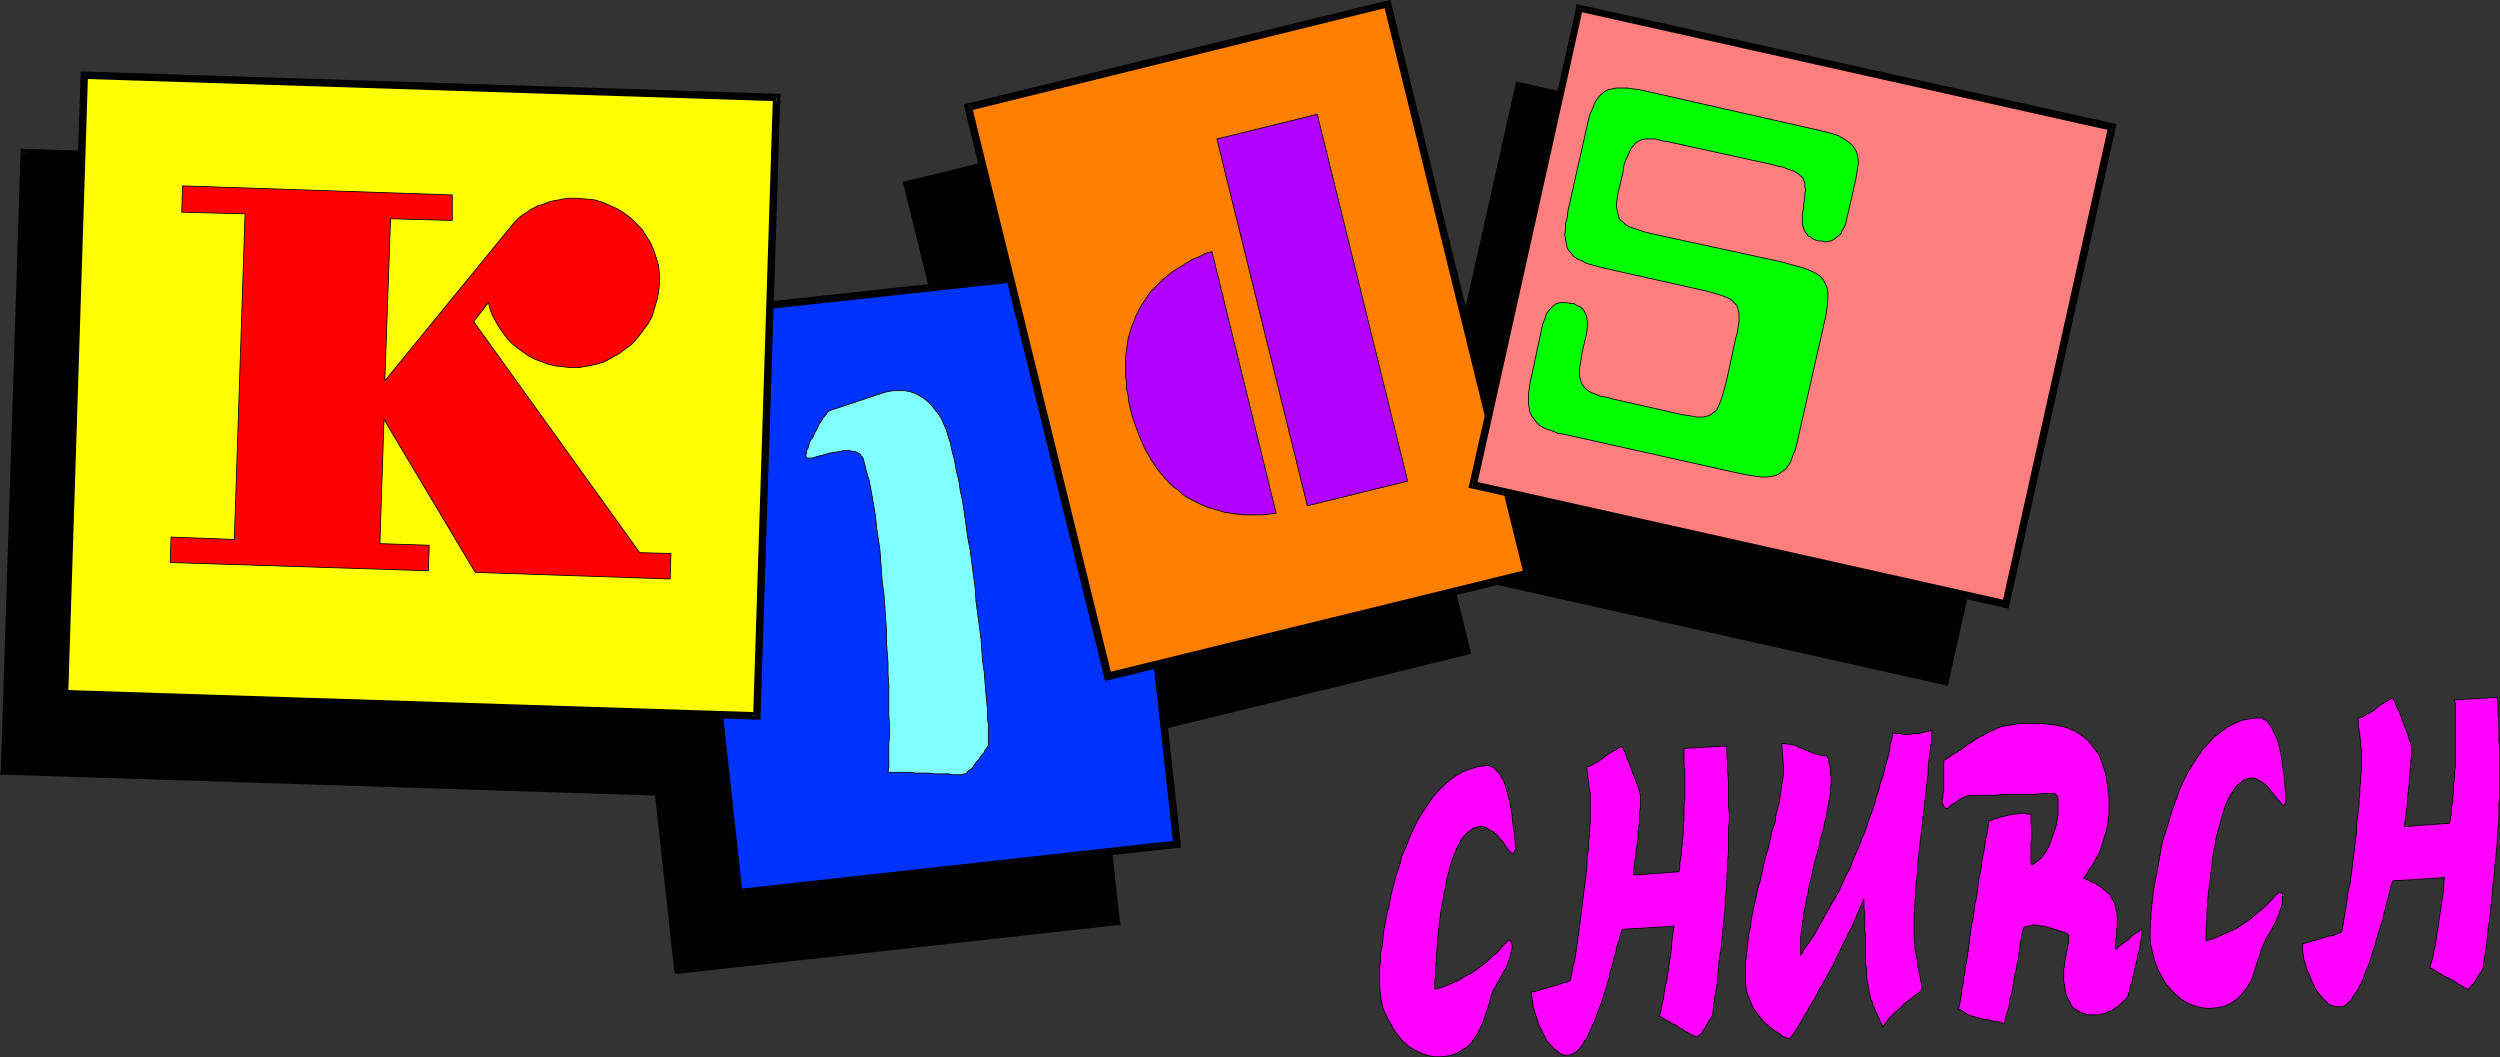 <?xml version="1.0" encoding="UTF-8" standalone="no"?>
<svg
   version="1.0"
   width="130.001mm"
   height="54.975mm"
   id="svg62"
   sodipodi:docname="Kids Church 2.wmf"
   xmlns:inkscape="http://www.inkscape.org/namespaces/inkscape"
   xmlns:sodipodi="http://sodipodi.sourceforge.net/DTD/sodipodi-0.dtd"
   xmlns="http://www.w3.org/2000/svg"
   xmlns:svg="http://www.w3.org/2000/svg">
  <rect width="100%" height="100%" fill="#333333" stroke="none"/>
  <sodipodi:namedview
     id="namedview62"
     pagecolor="#ffffff"
     bordercolor="#000000"
     borderopacity="0.25"
     inkscape:showpageshadow="2"
     inkscape:pageopacity="0.0"
     inkscape:pagecheckerboard="0"
     inkscape:deskcolor="#d1d1d1"
     inkscape:document-units="mm" />
  <defs
     id="defs1">
    <pattern
       id="WMFhbasepattern"
       patternUnits="userSpaceOnUse"
       width="6"
       height="6"
       x="0"
       y="0" />
  </defs>
  <path
     style="fill:#000000;fill-opacity:1;fill-rule:evenodd;stroke:none"
     d="M 219.453,181.191 207.009,67.725 120.877,77.261 133.32,190.566 Z"
     id="path1" />
  <path
     style="fill:#000000;fill-opacity:1;fill-rule:evenodd;stroke:none"
     d="m 207.009,68.533 -0.808,-0.647 12.443,113.305 1.454,-0.162 -12.443,-113.305 -0.808,-0.647 0.808,0.647 v -0.808 l -0.808,0.162 z"
     id="path2" />
  <path
     style="fill:#000000;fill-opacity:1;fill-rule:evenodd;stroke:none"
     d="m 121.523,77.099 -0.646,0.808 86.133,-9.375 -0.162,-1.455 -86.133,9.375 -0.646,0.808 0.646,-0.808 -0.646,0.162 v 0.647 z"
     id="path3" />
  <path
     style="fill:#000000;fill-opacity:1;fill-rule:evenodd;stroke:none"
     d="m 133.158,189.92 0.808,0.647 -12.443,-113.467 -1.454,0.162 12.443,113.467 0.808,0.647 -0.808,-0.647 0.162,0.647 h 0.646 z"
     id="path4" />
  <path
     style="fill:#000000;fill-opacity:1;fill-rule:evenodd;stroke:none"
     d="m 218.645,181.191 0.646,-0.808 -86.133,9.536 0.162,1.455 86.133,-9.536 0.646,-0.808 -0.646,0.808 h 0.808 l -0.162,-0.808 z"
     id="path5" />
  <path
     style="fill:#000000;fill-opacity:1;fill-rule:evenodd;stroke:none"
     d="M 288.294,127.852 260.822,16.002 178.406,36.206 l 27.472,111.85 z"
     id="path6" />
  <path
     style="fill:#000000;fill-opacity:1;fill-rule:evenodd;stroke:none"
     d="m 260.984,16.648 -0.97,-0.485 27.634,111.85 1.293,-0.323 -27.472,-111.851 -0.808,-0.485 0.808,0.485 -0.162,-0.647 -0.646,0.162 z"
     id="path7" />
  <path
     style="fill:#000000;fill-opacity:1;fill-rule:evenodd;stroke:none"
     d="m 179.053,36.044 -0.485,0.808 82.416,-20.204 -0.323,-1.293 -82.416,20.204 -0.646,0.808 0.646,-0.808 -0.808,0.162 0.162,0.647 z"
     id="path8" />
  <path
     style="fill:#000000;fill-opacity:1;fill-rule:evenodd;stroke:none"
     d="m 205.717,147.41 0.808,0.485 -27.472,-111.85 -1.454,0.323 27.472,111.85 0.97,0.647 -0.97,-0.647 0.323,0.808 0.646,-0.162 z"
     id="path9" />
  <path
     style="fill:#000000;fill-opacity:1;fill-rule:evenodd;stroke:none"
     d="m 287.648,128.014 0.485,-0.808 -82.416,20.204 0.323,1.455 82.416,-20.204 0.485,-0.97 -0.485,0.97 0.646,-0.162 -0.162,-0.808 z"
     id="path10" />
  <path
     style="fill:#000000;fill-opacity:1;fill-rule:evenodd;stroke:none"
     d="M 382.345,133.833 403.192,40.247 298.475,16.81 277.628,110.557 Z"
     id="path11" />
  <path
     style="fill:#000000;fill-opacity:1;fill-rule:evenodd;stroke:none"
     d="m 403.03,40.893 -0.485,-0.808 -21.008,93.586 1.454,0.323 21.008,-93.748 -0.646,-0.808 0.646,0.808 0.162,-0.647 -0.808,-0.162 z"
     id="path12" />
  <path
     style="fill:#000000;fill-opacity:1;fill-rule:evenodd;stroke:none"
     d="m 299.283,16.972 -0.808,0.485 104.555,23.437 0.323,-1.455 -104.717,-23.275 -0.808,0.485 0.808,-0.485 -0.646,-0.162 -0.162,0.647 z"
     id="path13" />
  <path
     style="fill:#000000;fill-opacity:1;fill-rule:evenodd;stroke:none"
     d="m 277.79,109.749 0.485,0.97 21.008,-93.748 -1.454,-0.323 -21.008,93.748 0.646,0.808 -0.646,-0.808 -0.162,0.647 0.808,0.162 z"
     id="path14" />
  <path
     style="fill:#000000;fill-opacity:1;fill-rule:evenodd;stroke:none"
     d="m 381.537,133.671 0.97,-0.485 -104.717,-23.437 -0.323,1.455 104.717,23.437 0.808,-0.647 -0.808,0.647 0.646,0.162 0.162,-0.808 z"
     id="path15" />
  <path
     style="fill:#000000;fill-opacity:1;fill-rule:evenodd;stroke:none"
     d="M 136.875,155.976 140.753,34.266 4.686,30.064 0.808,151.451 Z"
     id="path16" />
  <path
     style="fill:#000000;fill-opacity:1;fill-rule:evenodd;stroke:none"
     d="m 140.753,35.075 -0.646,-0.808 -4.04,121.549 1.454,0.162 3.878,-121.549 -0.646,-0.808 0.646,0.808 0.162,-0.808 h -0.808 z"
     id="path17" />
  <path
     style="fill:#000000;fill-opacity:1;fill-rule:evenodd;stroke:none"
     d="M 5.494,30.064 4.686,30.71 140.753,35.075 V 33.62 L 4.848,29.256 4.04,29.902 4.848,29.256 H 4.04 v 0.647 z"
     id="path18" />
  <path
     style="fill:#000000;fill-opacity:1;fill-rule:evenodd;stroke:none"
     d="M 0.808,150.804 1.454,151.612 5.494,30.064 4.04,29.902 0.162,151.451 0.808,152.259 0.162,151.451 0,152.259 h 0.808 z"
     id="path19" />
  <path
     style="fill:#000000;fill-opacity:1;fill-rule:evenodd;stroke:none"
     d="m 136.067,155.815 0.808,-0.647 -136.067,-4.364 v 1.455 l 136.067,4.364 0.646,-0.647 -0.646,0.647 h 0.646 v -0.647 z"
     id="path20" />
  <path
     style="fill:#0033ff;fill-opacity:1;fill-rule:evenodd;stroke:none"
     d="M 231.249,165.998 218.806,52.531 132.835,62.067 145.117,175.373 Z"
     id="path21" />
  <path
     style="fill:#000000;fill-opacity:1;fill-rule:evenodd;stroke:none"
     d="m 218.968,53.339 -0.808,-0.647 12.443,113.305 1.454,-0.162 -12.443,-113.305 -0.808,-0.647 0.808,0.647 -0.162,-0.808 -0.646,0.162 z"
     id="path22" />
  <path
     style="fill:#000000;fill-opacity:1;fill-rule:evenodd;stroke:none"
     d="m 133.481,61.906 -0.646,0.808 86.133,-9.375 -0.162,-1.455 -86.133,9.375 -0.646,0.808 0.646,-0.808 -0.646,0.162 v 0.647 z"
     id="path23" />
  <path
     style="fill:#000000;fill-opacity:1;fill-rule:evenodd;stroke:none"
     d="m 145.117,174.726 0.808,0.647 -12.443,-113.467 -1.454,0.162 12.443,113.467 0.808,0.647 -0.808,-0.647 v 0.647 h 0.808 z"
     id="path24" />
  <path
     style="fill:#000000;fill-opacity:1;fill-rule:evenodd;stroke:none"
     d="m 230.603,165.998 0.646,-0.808 -86.133,9.536 0.162,1.455 86.133,-9.536 0.646,-0.808 -0.646,0.808 h 0.646 v -0.808 z"
     id="path25" />
  <path
     style="fill:#ff7f00;fill-opacity:1;fill-rule:evenodd;stroke:none"
     d="M 300.091,112.659 272.619,0.808 190.203,21.012 217.675,132.863 Z"
     id="path26" />
  <path
     style="fill:#000000;fill-opacity:1;fill-rule:evenodd;stroke:none"
     d="m 272.78,1.455 -0.808,-0.485 27.472,111.85 1.454,-0.323 -27.472,-111.85 -0.97,-0.485 0.97,0.485 L 273.265,0 l -0.808,0.162 z"
     id="path27" />
  <path
     style="fill:#000000;fill-opacity:1;fill-rule:evenodd;stroke:none"
     d="m 191.011,20.851 -0.646,0.97 82.416,-20.366 -0.323,-1.293 -82.416,20.204 -0.485,0.808 0.485,-0.808 -0.646,0.162 0.162,0.647 z"
     id="path28" />
  <path
     style="fill:#000000;fill-opacity:1;fill-rule:evenodd;stroke:none"
     d="m 217.513,132.216 0.97,0.485 -27.472,-111.85 -1.454,0.323 27.472,112.012 0.808,0.485 -0.808,-0.485 0.162,0.647 0.646,-0.162 z"
     id="path29" />
  <path
     style="fill:#000000;fill-opacity:1;fill-rule:evenodd;stroke:none"
     d="m 299.444,112.82 0.485,-0.808 -82.416,20.204 0.323,1.455 82.578,-20.204 0.485,-0.97 -0.485,0.97 0.646,-0.162 -0.162,-0.808 z"
     id="path30" />
  <path
     style="fill:#ff7f7f;fill-opacity:1;fill-rule:evenodd;stroke:none"
     d="M 394.142,118.639 415.15,25.053 310.433,1.616 289.425,95.364 Z"
     id="path31" />
  <path
     style="fill:#000000;fill-opacity:1;fill-rule:evenodd;stroke:none"
     d="m 414.988,25.7 -0.646,-0.808 -20.846,93.748 1.454,0.162 20.846,-93.586 -0.485,-0.97 0.485,0.97 0.162,-0.808 -0.646,-0.162 z"
     id="path32" />
  <path
     style="fill:#000000;fill-opacity:1;fill-rule:evenodd;stroke:none"
     d="m 311.08,1.778 -0.808,0.485 104.717,23.437 0.323,-1.455 -104.717,-23.275 -0.808,0.485 0.808,-0.485 -0.808,-0.162 V 1.455 Z"
     id="path33" />
  <path
     style="fill:#000000;fill-opacity:1;fill-rule:evenodd;stroke:none"
     d="m 289.587,94.556 0.646,0.97 20.846,-93.748 -1.293,-0.323 -21.008,93.748 0.485,0.808 -0.485,-0.808 -0.162,0.647 0.646,0.162 z"
     id="path34" />
  <path
     style="fill:#000000;fill-opacity:1;fill-rule:evenodd;stroke:none"
     d="m 393.496,118.639 0.808,-0.647 -104.717,-23.437 -0.323,1.455 104.717,23.437 0.97,-0.647 -0.97,0.647 0.808,0.162 0.162,-0.808 z"
     id="path35" />
  <path
     style="fill:#7fffff;fill-opacity:1;fill-rule:evenodd;stroke:none"
     d="m 169.68,90.192 -0.162,-0.323 -0.162,-0.162 -0.162,-0.162 -0.162,-0.323 -0.323,-0.162 -0.323,-0.162 -0.323,-0.162 h -0.485 l -0.485,-0.162 h -0.646 -0.646 l -0.808,0.162 -0.97,0.162 -0.97,0.162 -1.131,0.323 -1.293,0.323 -0.485,0.162 -0.485,0.162 h -0.323 -0.323 -0.162 -0.323 v -0.162 l -0.162,-0.162 v -0.323 l 0.162,-0.323 v -0.485 l 0.323,-0.647 0.162,-0.647 0.323,-0.808 0.485,-0.647 0.323,-0.808 0.485,-0.808 0.323,-0.808 0.485,-0.647 0.323,-0.647 0.485,-0.485 0.323,-0.485 0.323,-0.323 0.323,-0.162 10.181,-3.394 1.131,-0.323 1.131,-0.162 h 1.131 0.97 l 0.97,0.162 0.97,0.323 0.97,0.485 0.808,0.485 0.808,0.647 0.808,0.808 0.646,0.808 0.646,0.808 0.646,0.97 0.485,1.131 0.485,1.131 0.323,1.131 0.485,1.455 0.323,1.616 0.485,1.778 0.323,1.94 0.485,1.94 0.323,2.101 0.485,2.263 0.323,2.263 0.323,2.263 0.323,2.425 0.485,2.425 0.323,2.586 0.323,2.425 0.323,2.425 0.162,2.586 0.323,2.425 0.323,2.425 0.323,2.425 0.162,2.263 0.162,2.263 0.323,2.101 0.162,2.101 0.162,1.94 0.162,1.778 0.162,1.616 v 1.616 l 0.162,1.293 v 1.293 0.97 0.808 0.647 0.323 0.162 l -0.162,0.162 -0.162,0.323 -0.323,0.323 -0.162,0.485 -0.485,0.485 -0.323,0.485 -0.323,0.485 -0.485,0.485 -0.323,0.485 -0.323,0.485 -0.323,0.323 -0.485,0.323 -0.323,0.323 -0.162,0.323 h -0.323 -0.162 l -0.485,0.162 h -0.485 -0.485 -0.808 l -0.646,-0.162 h -0.97 -0.97 -0.97 l -1.131,-0.162 h -1.131 -1.293 l -1.293,-0.162 h -1.293 -1.454 -1.454 l 0.162,-1.131 v -1.455 -1.455 -1.616 l 0.162,-1.616 v -1.778 l -0.162,-1.94 v -1.94 -2.101 -2.101 l -0.162,-2.101 v -2.101 l -0.162,-2.263 -0.162,-2.263 v -2.263 l -0.162,-2.425 -0.162,-2.263 -0.162,-2.263 -0.323,-2.263 -0.162,-2.263 -0.162,-2.263 -0.162,-2.101 -0.323,-2.101 -0.323,-2.101 -0.162,-1.94 -0.323,-1.94 -0.323,-1.94 -0.323,-1.778 -0.323,-1.616 -0.485,-1.616 -0.323,-1.293 z"
     id="path36" />
  <path
     style="fill:none;stroke:#000000;stroke-width:0.162px;stroke-linecap:round;stroke-linejoin:round;stroke-miterlimit:4;stroke-dasharray:none;stroke-opacity:1"
     d="m 169.68,90.192 v 0 l -0.162,-0.323 -0.162,-0.162 -0.162,-0.162 -0.162,-0.323 -0.323,-0.162 -0.323,-0.162 -0.323,-0.162 h -0.485 l -0.485,-0.162 h -0.646 -0.646 l -0.808,0.162 -0.97,0.162 -0.97,0.162 -1.131,0.323 -1.293,0.323 v 0 l -0.485,0.162 -0.485,0.162 h -0.323 -0.323 -0.162 -0.323 v -0.162 l -0.162,-0.162 v 0 -0.323 l 0.162,-0.323 v -0.485 l 0.323,-0.647 0.162,-0.647 0.323,-0.808 0.485,-0.647 0.323,-0.808 0.485,-0.808 0.323,-0.808 0.485,-0.647 0.323,-0.647 0.485,-0.485 0.323,-0.485 0.323,-0.323 0.323,-0.162 10.181,-3.394 v 0 l 1.131,-0.323 1.131,-0.162 h 1.131 0.97 l 0.97,0.162 0.97,0.323 0.97,0.485 0.808,0.485 0.808,0.647 0.808,0.808 0.646,0.808 0.646,0.808 0.646,0.97 0.485,1.131 0.485,1.131 0.323,1.131 v 0 l 0.485,1.455 0.323,1.616 0.485,1.778 0.323,1.94 0.485,1.94 0.323,2.101 0.485,2.263 0.323,2.263 0.323,2.263 0.323,2.425 0.485,2.425 0.323,2.586 0.323,2.425 0.323,2.425 0.162,2.586 0.323,2.425 0.323,2.425 0.323,2.425 0.162,2.263 0.162,2.263 0.323,2.101 0.162,2.101 0.162,1.94 0.162,1.778 0.162,1.616 v 1.616 l 0.162,1.293 v 1.293 0.97 0.808 0.647 0.323 0 0.162 l -0.162,0.162 -0.162,0.323 -0.323,0.323 -0.162,0.485 -0.485,0.485 -0.323,0.485 -0.323,0.485 -0.485,0.485 -0.323,0.485 -0.323,0.485 -0.323,0.323 -0.485,0.323 -0.323,0.323 -0.162,0.323 h -0.323 v 0 h -0.162 l -0.485,0.162 h -0.485 -0.485 -0.808 l -0.646,-0.162 h -0.97 -0.97 -0.97 l -1.131,-0.162 h -1.131 -1.293 l -1.293,-0.162 h -1.293 -1.454 -1.454 v 0 l 0.162,-1.131 v -1.455 -1.455 -1.616 l 0.162,-1.616 v -1.778 l -0.162,-1.94 v -1.94 -2.101 -2.101 l -0.162,-2.101 v -2.101 l -0.162,-2.263 -0.162,-2.263 v -2.263 l -0.162,-2.425 -0.162,-2.263 -0.162,-2.263 -0.323,-2.263 -0.162,-2.263 -0.162,-2.263 -0.162,-2.101 -0.323,-2.101 -0.323,-2.101 -0.162,-1.94 -0.323,-1.94 -0.323,-1.94 -0.323,-1.778 -0.323,-1.616 -0.485,-1.616 -0.323,-1.293 -0.323,-1.293"
     id="path37" />
  <path
     style="fill:#b200ff;fill-opacity:1;fill-rule:evenodd;stroke:none"
     d="m 256.944,99.405 -17.776,-72.089 19.715,-4.849 17.776,72.089 z"
     id="path38" />
  <path
     style="fill:none;stroke:#000000;stroke-width:0.162px;stroke-linecap:round;stroke-linejoin:round;stroke-miterlimit:4;stroke-dasharray:none;stroke-opacity:1"
     d="m 256.944,99.405 -17.776,-72.089 19.715,-4.849 17.776,72.089 -19.715,4.849"
     id="path39" />
  <path
     style="fill:#b200ff;fill-opacity:1;fill-rule:evenodd;stroke:none"
     d="m 222.2,80.494 -0.323,-1.293 -0.162,-1.455 -0.323,-1.293 v -1.293 l -0.162,-1.293 v -1.293 -1.293 -1.131 l 0.162,-1.293 0.162,-1.131 0.162,-1.131 0.323,-1.131 0.323,-1.131 0.485,-1.131 0.323,-0.97 0.485,-0.97 0.485,-0.97 0.646,-0.97 0.646,-0.97 0.646,-0.97 0.808,-0.808 0.808,-0.808 0.808,-0.808 0.97,-0.808 0.808,-0.647 0.97,-0.647 1.131,-0.647 0.97,-0.647 1.131,-0.647 1.293,-0.485 1.131,-0.647 1.293,-0.323 12.605,51.4 -1.293,0.162 -1.293,0.162 h -1.454 -1.293 -1.131 l -1.293,-0.162 -1.131,-0.162 -1.131,-0.162 -1.131,-0.323 -1.131,-0.323 -1.131,-0.323 -1.131,-0.485 -0.97,-0.485 -0.97,-0.485 -0.97,-0.485 -0.97,-0.647 -0.808,-0.808 -0.97,-0.647 -0.808,-0.808 -0.808,-0.808 -0.646,-0.808 -0.808,-0.97 -0.646,-0.97 -0.646,-0.97 -0.646,-1.131 -0.646,-1.131 -0.485,-1.131 -0.485,-1.131 -0.485,-1.293 -0.485,-1.293 -0.485,-1.455 z"
     id="path40" />
  <path
     style="fill:none;stroke:#000000;stroke-width:0.162px;stroke-linecap:round;stroke-linejoin:round;stroke-miterlimit:4;stroke-dasharray:none;stroke-opacity:1"
     d="m 222.2,80.494 v 0 l -0.323,-1.293 -0.162,-1.455 -0.323,-1.293 v -1.293 l -0.162,-1.293 v -1.293 -1.293 -1.131 l 0.162,-1.293 0.162,-1.131 0.162,-1.131 0.323,-1.131 0.323,-1.131 0.485,-1.131 0.323,-0.97 0.485,-0.97 0.485,-0.97 0.646,-0.97 0.646,-0.97 0.646,-0.97 0.808,-0.808 0.808,-0.808 0.808,-0.808 0.97,-0.808 0.808,-0.647 0.97,-0.647 1.131,-0.647 0.97,-0.647 1.131,-0.647 1.293,-0.485 1.131,-0.647 1.293,-0.323 12.605,51.4 v 0 l -1.293,0.162 -1.293,0.162 h -1.454 -1.293 -1.131 l -1.293,-0.162 -1.131,-0.162 -1.131,-0.162 -1.131,-0.323 -1.131,-0.323 -1.131,-0.323 -1.131,-0.485 -0.97,-0.485 -0.97,-0.485 -0.97,-0.485 -0.97,-0.647 -0.808,-0.808 -0.97,-0.647 -0.808,-0.808 -0.808,-0.808 -0.646,-0.808 -0.808,-0.97 -0.646,-0.97 -0.646,-0.97 -0.646,-1.131 -0.646,-1.131 -0.485,-1.131 -0.485,-1.131 -0.485,-1.293 -0.485,-1.293 -0.485,-1.455 -0.323,-1.293"
     id="path41" />
  <path
     style="fill:#00ff00;fill-opacity:1;fill-rule:evenodd;stroke:none"
     d="m 353.419,85.989 -0.323,1.455 -0.323,1.131 -0.485,1.131 -0.323,0.97 -0.485,0.808 -0.485,0.647 -0.646,0.485 -0.646,0.485 -0.646,0.323 -0.808,0.162 -0.97,0.162 h -1.131 l -1.131,-0.162 -1.293,-0.162 -1.454,-0.323 -1.616,-0.323 -33.29,-7.435 -1.131,-0.162 -1.131,-0.485 -0.97,-0.323 -0.808,-0.323 -0.808,-0.485 -0.485,-0.485 -0.485,-0.647 -0.485,-0.647 -0.323,-0.647 -0.162,-0.808 -0.162,-0.808 V 78.554 77.423 l 0.162,-1.131 0.162,-1.293 0.323,-1.293 2.101,-9.86 0.485,-1.293 0.323,-0.97 0.646,-0.808 0.646,-0.647 0.646,-0.485 0.808,-0.162 h 0.97 l 1.131,0.162 h 0.485 l 0.485,0.323 0.323,0.162 0.485,0.162 0.323,0.323 0.323,0.323 0.162,0.323 0.162,0.323 0.162,0.323 0.162,0.485 v 0.485 l 0.162,0.485 v 0.647 l -0.162,0.647 v 0.485 l -0.162,0.808 -0.808,3.394 -0.162,1.131 -0.162,0.97 -0.162,0.97 v 0.808 0.647 l 0.162,0.647 0.162,0.647 0.323,0.485 0.323,0.485 0.485,0.485 0.485,0.323 0.646,0.323 0.808,0.323 0.97,0.323 0.97,0.162 1.131,0.323 13.574,3.071 1.131,0.162 0.97,0.162 0.808,0.162 h 0.808 0.646 l 0.646,-0.162 0.485,-0.162 0.485,-0.323 0.485,-0.323 0.485,-0.485 0.323,-0.647 0.323,-0.808 0.323,-0.808 0.323,-1.131 0.323,-1.131 0.323,-1.293 1.778,-8.243 0.323,-1.131 0.162,-1.131 0.162,-0.97 v -0.808 -0.808 l -0.162,-0.647 -0.162,-0.647 -0.323,-0.485 -0.485,-0.485 -0.485,-0.485 -0.646,-0.323 -0.808,-0.323 -0.97,-0.323 -1.131,-0.323 -1.131,-0.323 -1.454,-0.323 -18.746,-4.202 -1.293,-0.323 -1.131,-0.323 -1.131,-0.323 -0.808,-0.485 -0.808,-0.323 -0.808,-0.485 -0.485,-0.647 -0.485,-0.485 -0.323,-0.647 -0.162,-0.808 -0.162,-0.808 -0.162,-0.97 0.162,-0.97 v -1.131 l 0.323,-1.131 0.162,-1.455 3.717,-16.487 0.323,-1.455 0.323,-1.131 0.485,-0.97 0.323,-0.97 0.485,-0.808 0.485,-0.647 0.485,-0.485 0.646,-0.485 0.646,-0.323 0.808,-0.162 0.808,-0.162 h 0.97 1.131 l 1.131,0.162 1.293,0.162 1.454,0.323 32.805,7.435 1.454,0.323 1.293,0.323 1.131,0.323 0.97,0.323 0.808,0.485 0.808,0.485 0.646,0.485 0.485,0.485 0.485,0.647 0.323,0.647 0.162,0.647 0.162,0.808 v 0.808 l -0.162,0.97 -0.162,1.131 -0.162,0.97 -1.616,7.112 -0.162,0.647 -0.162,0.808 -0.162,0.485 -0.323,0.647 -0.323,0.485 -0.162,0.485 -0.323,0.323 -0.485,0.323 -0.323,0.323 -0.323,0.162 -0.485,0.323 h -0.323 l -0.485,0.162 H 358.59 l -0.485,-0.162 h -0.646 l -0.485,-0.162 -0.485,-0.162 -0.323,-0.162 -0.323,-0.323 -0.485,-0.162 -0.162,-0.323 -0.323,-0.323 -0.162,-0.323 -0.162,-0.323 -0.162,-0.485 -0.162,-0.485 v -0.323 -0.647 -0.485 -0.647 l 0.162,-0.647 0.162,-1.616 0.162,-0.97 v -0.808 l 0.162,-0.647 -0.162,-0.647 v -0.647 l -0.162,-0.485 -0.162,-0.485 -0.323,-0.323 -0.485,-0.485 -0.485,-0.323 -0.485,-0.323 -0.646,-0.162 -0.808,-0.323 -0.808,-0.323 -0.97,-0.162 -1.131,-0.323 -20.685,-4.526 -1.131,-0.162 -0.97,-0.323 h -0.808 -0.808 -0.646 l -0.646,0.162 -0.646,0.323 -0.485,0.323 -0.323,0.485 -0.485,0.485 -0.323,0.647 -0.323,0.808 -0.485,0.97 -0.323,0.97 -0.162,1.293 -0.323,1.293 -0.323,1.455 -0.323,1.131 -0.162,1.131 -0.162,1.131 v 0.808 l 0.162,0.808 0.162,0.647 0.162,0.647 0.323,0.485 0.646,0.485 0.485,0.485 0.646,0.323 0.97,0.323 0.97,0.323 0.97,0.323 1.293,0.323 26.018,5.657 1.616,0.485 1.293,0.323 1.131,0.323 1.131,0.485 0.808,0.323 0.808,0.485 0.646,0.485 0.485,0.647 0.323,0.647 0.323,0.808 0.162,0.808 v 0.97 0.97 l -0.162,1.131 -0.162,1.293 -0.323,1.455 z"
     id="path42" />
  <path
     style="fill:none;stroke:#000000;stroke-width:0.162px;stroke-linecap:round;stroke-linejoin:round;stroke-miterlimit:4;stroke-dasharray:none;stroke-opacity:1"
     d="m 353.419,85.989 v 0 l -0.323,1.455 -0.323,1.131 -0.485,1.131 -0.323,0.97 -0.485,0.808 -0.485,0.647 -0.646,0.485 -0.646,0.485 -0.646,0.323 -0.808,0.162 -0.97,0.162 h -1.131 l -1.131,-0.162 -1.293,-0.162 -1.454,-0.323 -1.616,-0.323 -33.29,-7.435 v 0 l -1.131,-0.162 -1.131,-0.485 -0.97,-0.323 -0.808,-0.323 -0.808,-0.485 -0.485,-0.485 -0.485,-0.647 -0.485,-0.647 -0.323,-0.647 -0.162,-0.808 -0.162,-0.808 V 78.554 77.423 l 0.162,-1.131 0.162,-1.293 0.323,-1.293 2.101,-9.86 v 0 l 0.485,-1.293 0.323,-0.97 0.646,-0.808 0.646,-0.647 0.646,-0.485 0.808,-0.162 h 0.97 l 1.131,0.162 v 0 h 0.485 l 0.485,0.323 0.323,0.162 0.485,0.162 0.323,0.323 0.323,0.323 0.162,0.323 0.162,0.323 0.162,0.323 0.162,0.485 v 0.485 l 0.162,0.485 v 0.647 l -0.162,0.647 v 0.485 l -0.162,0.808 -0.808,3.394 v 0 l -0.162,1.131 -0.162,0.97 -0.162,0.97 v 0.808 0.647 l 0.162,0.647 0.162,0.647 0.323,0.485 0.323,0.485 0.485,0.485 0.485,0.323 0.646,0.323 0.808,0.323 0.97,0.323 0.97,0.162 1.131,0.323 13.574,3.071 v 0 l 1.131,0.162 0.97,0.162 0.808,0.162 h 0.808 0.646 l 0.646,-0.162 0.485,-0.162 0.485,-0.323 0.485,-0.323 0.485,-0.485 0.323,-0.647 0.323,-0.808 0.323,-0.808 0.323,-1.131 0.323,-1.131 0.323,-1.293 1.778,-8.243 v 0 l 0.323,-1.131 0.162,-1.131 0.162,-0.97 v -0.808 -0.808 l -0.162,-0.647 -0.162,-0.647 -0.323,-0.485 -0.485,-0.485 -0.485,-0.485 -0.646,-0.323 -0.808,-0.323 -0.97,-0.323 -1.131,-0.323 -1.131,-0.323 -1.454,-0.323 -18.746,-4.202 v 0 l -1.293,-0.323 -1.131,-0.323 -1.131,-0.323 -0.808,-0.485 -0.808,-0.323 -0.808,-0.485 -0.485,-0.647 -0.485,-0.485 -0.323,-0.647 -0.162,-0.808 -0.162,-0.808 -0.162,-0.97 0.162,-0.97 v -1.131 l 0.323,-1.131 0.162,-1.455 3.717,-16.487 v 0 l 0.323,-1.455 0.323,-1.131 0.485,-0.97 0.323,-0.97 0.485,-0.808 0.485,-0.647 0.485,-0.485 0.646,-0.485 0.646,-0.323 0.808,-0.162 0.808,-0.162 h 0.97 1.131 l 1.131,0.162 1.293,0.162 1.454,0.323 32.805,7.435 v 0 l 1.454,0.323 1.293,0.323 1.131,0.323 0.97,0.323 0.808,0.485 0.808,0.485 0.646,0.485 0.485,0.485 0.485,0.647 0.323,0.647 0.162,0.647 0.162,0.808 v 0.808 l -0.162,0.97 -0.162,1.131 -0.162,0.97 -1.616,7.112 v 0 l -0.162,0.647 -0.162,0.808 -0.162,0.485 -0.323,0.647 -0.323,0.485 -0.162,0.485 -0.323,0.323 -0.485,0.323 -0.323,0.323 -0.323,0.162 -0.485,0.323 h -0.323 l -0.485,0.162 H 358.59 l -0.485,-0.162 h -0.646 v 0 l -0.485,-0.162 -0.485,-0.162 -0.323,-0.162 -0.323,-0.323 -0.485,-0.162 -0.162,-0.323 -0.323,-0.323 -0.162,-0.323 -0.162,-0.323 -0.162,-0.485 -0.162,-0.485 v -0.323 -0.647 -0.485 -0.647 l 0.162,-0.647 0.162,-1.616 v 0 l 0.162,-0.97 v -0.808 l 0.162,-0.647 -0.162,-0.647 v -0.647 l -0.162,-0.485 -0.162,-0.485 -0.323,-0.323 -0.485,-0.485 -0.485,-0.323 -0.485,-0.323 -0.646,-0.162 -0.808,-0.323 -0.808,-0.323 -0.97,-0.162 -1.131,-0.323 -20.685,-4.526 v 0 l -1.131,-0.162 -0.97,-0.323 h -0.808 -0.808 -0.646 l -0.646,0.162 -0.646,0.323 -0.485,0.323 -0.323,0.485 -0.485,0.485 -0.323,0.647 -0.323,0.808 -0.485,0.97 -0.323,0.97 -0.162,1.293 -0.323,1.293 v 0 l -0.323,1.455 -0.323,1.131 -0.162,1.131 -0.162,1.131 v 0.808 l 0.162,0.808 0.162,0.647 0.162,0.647 0.323,0.485 0.646,0.485 0.485,0.485 0.646,0.323 0.97,0.323 0.97,0.323 0.97,0.323 1.293,0.323 26.018,5.657 v 0 l 1.616,0.485 1.293,0.323 1.131,0.323 1.131,0.485 0.808,0.323 0.808,0.485 0.646,0.485 0.485,0.647 0.323,0.647 0.323,0.808 0.162,0.808 v 0.97 0.97 l -0.162,1.131 -0.162,1.293 -0.323,1.455 -5.171,22.79"
     id="path43" />
  <path
     style="fill:#ffff00;fill-opacity:1;fill-rule:evenodd;stroke:none"
     d="m 148.672,140.783 4.04,-121.549 L 16.645,14.87 12.766,136.419 Z"
     id="path44" />
  <path
     style="fill:#000000;fill-opacity:1;fill-rule:evenodd;stroke:none"
     d="m 152.55,19.881 -0.646,-0.808 -3.878,121.549 1.454,0.162 3.878,-121.549 -0.646,-0.808 0.646,0.808 v -0.808 h -0.646 z"
     id="path45" />
  <path
     style="fill:#000000;fill-opacity:1;fill-rule:evenodd;stroke:none"
     d="m 17.291,14.87 -0.646,0.647 135.905,4.364 0.162,-1.455 -136.067,-4.364 -0.808,0.647 0.808,-0.647 h -0.808 v 0.647 z"
     id="path46" />
  <path
     style="fill:#000000;fill-opacity:1;fill-rule:evenodd;stroke:none"
     d="m 12.766,135.611 0.646,0.808 3.878,-121.549 -1.454,-0.162 -3.878,121.549 0.646,0.808 -0.646,-0.808 v 0.808 h 0.646 z"
     id="path47" />
  <path
     style="fill:#000000;fill-opacity:1;fill-rule:evenodd;stroke:none"
     d="m 148.025,140.621 0.808,-0.647 -136.067,-4.364 -0.162,1.455 136.067,4.364 0.808,-0.647 -0.808,0.647 h 0.808 v -0.647 z"
     id="path48" />
  <path
     style="fill:#ff0000;fill-opacity:1;fill-rule:evenodd;stroke:none"
     d="m 129.603,55.764 -0.162,1.616 -0.323,1.616 -0.485,1.616 -0.485,1.616 -0.808,1.455 -0.97,1.293 -0.97,1.293 -1.131,1.293 -1.293,0.97 -1.293,0.97 -1.454,0.808 -1.454,0.808 -1.616,0.485 -1.616,0.323 -1.778,0.323 h -1.616 l -1.454,-0.162 -1.454,-0.162 -1.454,-0.323 -1.293,-0.485 -1.293,-0.485 -1.293,-0.647 -1.131,-0.808 -1.131,-0.808 -0.97,-0.808 -0.97,-0.97 -0.808,-1.131 -0.808,-1.131 -0.646,-1.131 -0.646,-1.131 -0.485,-1.293 -0.323,-1.293 -2.909,3.718 32.643,45.419 6.141,0.162 -0.162,5.011 -38.299,-1.293 -17.938,-30.064 -0.808,24.407 9.696,0.323 -0.162,5.011 -50.742,-1.616 0.162,-5.011 12.443,0.485 2.101,-64.007 -12.443,-0.323 0.162,-5.172 53.005,1.778 v 5.011 l -12.12,-0.323 -1.131,31.842 25.371,-31.034 0.646,-0.647 0.485,-0.485 0.646,-0.485 0.808,-0.485 0.646,-0.485 0.646,-0.323 0.808,-0.485 0.808,-0.162 0.808,-0.323 0.808,-0.323 0.808,-0.162 0.97,-0.162 0.808,-0.162 0.808,-0.162 h 0.97 0.97 l 1.616,0.162 1.778,0.162 1.616,0.485 1.454,0.647 1.454,0.647 1.293,0.808 1.293,0.97 1.131,1.131 1.131,1.131 0.808,1.293 0.808,1.293 0.646,1.455 0.485,1.455 0.485,1.616 0.162,1.778 z"
     id="path49" />
  <path
     style="fill:none;stroke:#000000;stroke-width:0.162px;stroke-linecap:round;stroke-linejoin:round;stroke-miterlimit:4;stroke-dasharray:none;stroke-opacity:1"
     d="m 129.603,55.764 v 0 l -0.162,1.616 -0.323,1.616 -0.485,1.616 -0.485,1.616 -0.808,1.455 -0.97,1.293 -0.97,1.293 -1.131,1.293 -1.293,0.97 -1.293,0.97 -1.454,0.808 -1.454,0.808 -1.616,0.485 -1.616,0.323 -1.778,0.323 h -1.616 v 0 l -1.454,-0.162 -1.454,-0.162 -1.454,-0.323 -1.293,-0.485 -1.293,-0.485 -1.293,-0.647 -1.131,-0.808 -1.131,-0.808 -0.97,-0.808 -0.97,-0.97 -0.808,-1.131 -0.808,-1.131 -0.646,-1.131 -0.646,-1.131 -0.485,-1.293 -0.323,-1.293 -2.909,3.718 32.643,45.419 6.141,0.162 -0.162,5.011 -38.299,-1.293 -17.938,-30.064 -0.808,24.407 9.696,0.323 -0.162,5.011 -50.742,-1.616 0.162,-5.011 12.443,0.485 2.101,-64.007 -12.443,-0.323 0.162,-5.172 53.005,1.778 v 5.011 L 76.76,42.995 75.629,74.836 101,43.803 v 0 l 0.646,-0.647 0.485,-0.485 0.646,-0.485 0.808,-0.485 0.646,-0.485 0.646,-0.323 0.808,-0.485 0.808,-0.162 0.808,-0.323 0.808,-0.323 0.808,-0.162 0.97,-0.162 0.808,-0.162 0.808,-0.162 h 0.97 0.97 v 0 l 1.616,0.162 1.778,0.162 1.616,0.485 1.454,0.647 1.454,0.647 1.293,0.808 1.293,0.97 1.131,1.131 1.131,1.131 0.808,1.293 0.808,1.293 0.646,1.455 0.485,1.455 0.485,1.616 0.162,1.778 v 1.778"
     id="path50" />
  <path
     style="fill:#ff00ff;fill-opacity:1;fill-rule:evenodd;stroke:none"
     d="m 297.828,166.321 v 0.323 0.323 l -0.162,0.323 v 0.162 l -0.162,0.162 -0.162,0.162 v 0 0 h -0.162 l -0.162,-0.162 -0.323,-0.323 -0.323,-0.323 -0.323,-0.485 -0.323,-0.485 -0.323,-0.485 -0.485,-0.485 -0.323,-0.485 -0.485,-0.485 -0.485,-0.485 -0.646,-0.323 -0.485,-0.323 -0.485,-0.323 -0.646,-0.162 h -0.485 l -0.646,0.162 -0.646,0.162 -0.646,0.485 -0.485,0.323 -0.646,0.647 -0.485,0.647 -0.485,0.808 -0.485,0.97 -0.323,0.808 -0.485,1.131 -0.323,0.97 -0.323,1.131 -0.323,1.293 -0.323,1.131 -0.162,1.293 -0.323,1.293 -0.162,1.293 -0.323,1.293 -0.162,1.455 -0.162,1.293 -0.162,1.293 -0.162,1.293 -0.162,1.293 v 1.293 l -0.162,1.293 v 1.131 l -0.162,1.131 v 0.97 1.131 l -0.162,0.808 v 0.97 0.808 l 1.616,-0.485 1.616,-0.647 1.454,-0.647 1.293,-0.808 1.293,-0.647 1.131,-0.808 1.131,-0.808 0.97,-0.808 0.808,-0.808 0.808,-0.647 0.646,-0.647 0.485,-0.647 0.485,-0.485 0.323,-0.323 0.323,-0.323 v 0 h 0.323 0.323 v 0.323 l 0.162,0.485 v 0.647 l -0.162,0.647 -0.162,0.647 -0.162,0.808 -0.323,0.647 -0.162,0.647 -0.323,0.647 -0.485,0.808 -0.323,0.647 -0.323,0.485 -0.323,0.647 -0.323,0.485 -0.162,0.485 -0.323,0.485 -0.162,0.323 -0.162,0.323 -0.323,0.808 -0.162,0.97 -0.323,0.97 -0.323,0.97 -0.323,0.97 -0.323,0.97 -0.485,1.131 -0.485,0.97 -0.485,0.808 -0.646,0.97 -0.646,0.808 -0.97,0.647 -0.97,0.647 -0.97,0.485 -1.293,0.323 -1.293,0.162 h -1.293 l -0.97,-0.162 -1.131,-0.323 -1.131,-0.485 -0.97,-0.485 -0.97,-0.647 -0.97,-0.808 -0.808,-0.97 -0.808,-0.97 -0.646,-1.131 -0.646,-1.131 -0.646,-1.293 -0.485,-1.131 -0.323,-1.455 -0.162,-1.293 -0.162,-1.455 v -0.808 -0.808 -0.97 -1.131 l 0.162,-1.293 v -1.455 l 0.323,-1.455 0.162,-1.616 0.162,-1.616 0.323,-1.616 0.323,-1.778 0.485,-1.778 0.323,-1.94 0.485,-1.778 0.485,-1.94 0.646,-1.778 0.485,-1.94 0.808,-1.778 0.646,-1.778 0.808,-1.778 0.808,-1.616 0.97,-1.616 0.97,-1.455 0.97,-1.455 1.131,-1.293 1.131,-1.131 1.131,-0.97 1.293,-0.97 1.454,-0.808 1.454,-0.485 1.454,-0.485 1.616,-0.162 h 0.485 l 0.323,0.162 0.485,0.162 0.323,0.323 0.485,0.485 0.485,0.485 0.323,0.647 0.485,0.808 0.323,0.97 0.323,1.131 0.323,1.293 0.323,1.455 0.323,1.778 0.162,1.778 0.323,2.101 z"
     id="path51" />
  <path
     style="fill:none;stroke:#000000;stroke-width:0.162px;stroke-linecap:round;stroke-linejoin:round;stroke-miterlimit:4;stroke-dasharray:none;stroke-opacity:1"
     d="m 297.828,166.321 v 0 0.323 0.323 l -0.162,0.323 v 0.162 l -0.162,0.162 -0.162,0.162 v 0 0 0 h -0.162 l -0.162,-0.162 -0.323,-0.323 -0.323,-0.323 -0.323,-0.485 -0.323,-0.485 -0.323,-0.485 -0.485,-0.485 -0.323,-0.485 -0.485,-0.485 -0.485,-0.485 -0.646,-0.323 -0.485,-0.323 -0.485,-0.323 -0.646,-0.162 h -0.485 v 0 l -0.646,0.162 -0.646,0.162 -0.646,0.485 -0.485,0.323 -0.646,0.647 -0.485,0.647 -0.485,0.808 -0.485,0.97 -0.323,0.808 -0.485,1.131 -0.323,0.97 -0.323,1.131 -0.323,1.293 -0.323,1.131 -0.162,1.293 -0.323,1.293 -0.162,1.293 -0.323,1.293 -0.162,1.455 -0.162,1.293 -0.162,1.293 -0.162,1.293 -0.162,1.293 v 1.293 l -0.162,1.293 v 1.131 l -0.162,1.131 v 0.97 1.131 l -0.162,0.808 v 0.97 0.808 0 l 1.616,-0.485 1.616,-0.647 1.454,-0.647 1.293,-0.808 1.293,-0.647 1.131,-0.808 1.131,-0.808 0.97,-0.808 0.808,-0.808 0.808,-0.647 0.646,-0.647 0.485,-0.647 0.485,-0.485 0.323,-0.323 0.323,-0.323 v 0 0 h 0.323 0.323 v 0.323 l 0.162,0.485 v 0 0.647 l -0.162,0.647 -0.162,0.647 -0.162,0.808 -0.323,0.647 -0.162,0.647 -0.323,0.647 -0.485,0.808 -0.323,0.647 -0.323,0.485 -0.323,0.647 -0.323,0.485 -0.162,0.485 -0.323,0.485 -0.162,0.323 -0.162,0.323 v 0 l -0.323,0.808 -0.162,0.97 -0.323,0.97 -0.323,0.97 -0.323,0.97 -0.323,0.97 -0.485,1.131 -0.485,0.97 -0.485,0.808 -0.646,0.97 -0.646,0.808 -0.97,0.647 -0.97,0.647 -0.97,0.485 -1.293,0.323 -1.293,0.162 v 0 h -1.293 l -0.97,-0.162 -1.131,-0.323 -1.131,-0.485 -0.97,-0.485 -0.97,-0.647 -0.97,-0.808 -0.808,-0.97 -0.808,-0.97 -0.646,-1.131 -0.646,-1.131 -0.646,-1.293 -0.485,-1.131 -0.323,-1.455 -0.162,-1.293 -0.162,-1.455 v 0 -0.808 -0.808 -0.97 -1.131 l 0.162,-1.293 v -1.455 l 0.323,-1.455 0.162,-1.616 0.162,-1.616 0.323,-1.616 0.323,-1.778 0.485,-1.778 0.323,-1.94 0.485,-1.778 0.485,-1.94 0.646,-1.778 0.485,-1.94 0.808,-1.778 0.646,-1.778 0.808,-1.778 0.808,-1.616 0.97,-1.616 0.97,-1.455 0.97,-1.455 1.131,-1.293 1.131,-1.131 1.131,-0.97 1.293,-0.97 1.454,-0.808 1.454,-0.485 1.454,-0.485 1.616,-0.162 v 0 h 0.485 l 0.323,0.162 0.485,0.162 0.323,0.323 0.485,0.485 0.485,0.485 0.323,0.647 0.485,0.808 0.323,0.97 0.323,1.131 0.323,1.293 0.323,1.455 0.323,1.778 0.162,1.778 0.323,2.101 0.162,2.263"
     id="path52" />
  <path
     style="fill:#ff00ff;fill-opacity:1;fill-rule:evenodd;stroke:none"
     d="m 308.332,207.376 h -0.808 l -0.646,-0.162 -0.646,-0.485 -0.646,-0.485 -0.646,-0.647 -0.646,-0.647 -0.485,-0.808 -0.485,-0.97 -0.485,-0.97 -0.485,-0.97 -0.323,-1.131 -0.323,-0.97 -0.323,-1.131 -0.162,-0.97 -0.162,-1.131 -0.162,-0.97 h 0.646 l 0.485,-0.162 0.485,-0.162 0.646,-0.162 0.485,-0.162 0.646,-0.162 0.485,-0.162 0.485,-0.162 0.646,-0.162 0.485,-0.162 0.485,-0.162 0.323,-0.162 h 0.485 l 0.323,-0.162 0.323,-0.162 0.323,-0.162 0.162,-0.808 0.162,-0.97 0.162,-0.97 0.323,-0.97 0.162,-1.131 0.162,-0.97 0.162,-1.131 0.162,-1.293 0.162,-1.131 0.162,-1.293 0.162,-1.293 0.162,-1.131 0.162,-1.455 0.162,-1.293 0.162,-1.293 0.162,-1.293 0.162,-1.293 0.162,-1.293 0.162,-1.293 v -1.293 l 0.162,-1.293 0.162,-1.131 v -1.293 l 0.162,-1.131 v -1.131 l 0.162,-1.131 v -1.131 -0.97 -0.97 -0.97 -0.808 -0.808 -0.485 l -0.162,-0.323 v -0.485 -0.323 l -0.162,-0.323 v -0.323 -0.485 -0.323 l -0.162,-0.323 v -0.323 -0.323 -0.323 l -0.162,-0.323 v -0.323 -0.323 -0.323 h 0.323 l 0.485,-0.162 0.485,-0.323 0.485,-0.323 0.485,-0.162 0.485,-0.323 0.485,-0.485 0.485,-0.323 0.485,-0.323 0.485,-0.323 0.485,-0.323 0.485,-0.162 0.323,-0.323 0.323,-0.162 0.323,-0.162 h 0.323 v 0.162 l 0.162,0.162 0.162,0.485 0.323,0.485 0.162,0.808 0.323,0.647 0.323,0.808 0.323,0.808 0.323,0.97 0.323,0.808 0.323,0.808 0.323,0.808 0.162,0.647 0.162,0.647 0.162,0.323 v 0.323 0.323 0.485 0.647 0.808 l -0.162,0.808 v 0.808 1.131 l -0.162,0.97 -0.162,1.131 v 1.131 l -0.162,1.293 -0.162,1.131 -0.162,1.293 -0.162,1.131 -0.162,1.131 v 1.293 l 8.888,-0.647 0.162,-0.97 v -0.808 l 0.162,-0.97 0.162,-0.808 v -0.97 l 0.162,-0.808 v -0.808 l 0.162,-0.808 v -0.808 -0.808 -0.808 l 0.162,-0.808 v -0.808 -0.808 -0.647 -0.808 l 0.162,-0.647 v -0.808 -0.647 -0.647 -0.808 -0.647 -0.647 -0.808 -0.647 -0.647 l -0.162,-0.647 v -0.808 -0.647 -0.647 -0.647 -0.647 l 8.403,-0.485 v 1.616 l 0.162,1.778 v 1.778 l 0.162,1.616 v 1.616 1.616 1.616 l 0.162,1.616 v 1.616 l -0.162,1.455 v 1.616 1.455 1.616 l -0.162,1.455 v 1.616 l -0.162,1.455 v 1.616 l -0.162,1.455 -0.162,1.616 v 1.455 l -0.162,1.616 -0.162,1.616 -0.162,1.616 -0.162,1.616 -0.162,1.778 -0.323,1.778 -0.162,1.616 -0.162,1.778 -0.162,1.94 -0.323,1.778 -0.323,1.94 -0.162,1.94 -0.162,0.485 -0.323,0.485 -0.485,0.808 -0.485,0.808 -0.485,0.808 -0.485,0.647 -0.485,0.323 -0.323,0.162 v 0 l -0.162,-0.162 h -0.323 l -0.485,-0.323 -0.323,-0.162 -0.485,-0.323 -0.646,-0.323 -0.485,-0.323 -0.646,-0.323 -0.485,-0.485 -0.646,-0.162 -0.646,-0.485 -0.485,-0.162 -0.485,-0.323 -0.485,-0.323 -0.485,-0.162 0.323,-1.131 0.162,-1.131 0.323,-1.131 0.162,-1.293 0.162,-1.131 0.323,-1.131 0.162,-1.131 0.162,-1.131 0.162,-1.131 0.162,-0.97 0.162,-1.131 0.162,-1.131 v -0.97 l 0.162,-1.131 0.162,-0.97 0.162,-1.131 -10.181,0.647 -0.162,0.485 -0.162,0.485 -0.162,0.485 -0.162,0.808 -0.323,0.647 -0.162,0.808 -0.162,0.808 -0.323,0.97 -0.162,0.97 -0.323,0.97 -0.323,0.97 -0.162,1.131 -0.323,0.97 -0.323,1.131 -0.323,0.97 -0.323,1.131 -0.323,0.97 -0.485,1.131 -0.323,0.97 -0.323,0.97 -0.485,0.97 -0.323,0.808 -0.485,0.97 -0.323,0.808 -0.485,0.647 -0.323,0.647 -0.485,0.647 -0.485,0.485 -0.323,0.323 -0.485,0.323 -0.485,0.162 z"
     id="path53" />
  <path
     style="fill:none;stroke:#000000;stroke-width:0.162px;stroke-linecap:round;stroke-linejoin:round;stroke-miterlimit:4;stroke-dasharray:none;stroke-opacity:1"
     d="m 308.332,207.376 v 0 h -0.808 l -0.646,-0.162 -0.646,-0.485 -0.646,-0.485 -0.646,-0.647 -0.646,-0.647 -0.485,-0.808 -0.485,-0.97 -0.485,-0.97 -0.485,-0.97 -0.323,-1.131 -0.323,-0.97 -0.323,-1.131 -0.162,-0.97 -0.162,-1.131 -0.162,-0.97 v 0 h 0.646 l 0.485,-0.162 0.485,-0.162 0.646,-0.162 0.485,-0.162 0.646,-0.162 0.485,-0.162 0.485,-0.162 0.646,-0.162 0.485,-0.162 0.485,-0.162 0.323,-0.162 h 0.485 l 0.323,-0.162 0.323,-0.162 0.323,-0.162 v 0 l 0.162,-0.808 0.162,-0.97 0.162,-0.97 0.323,-0.97 0.162,-1.131 0.162,-0.97 0.162,-1.131 0.162,-1.293 0.162,-1.131 0.162,-1.293 0.162,-1.293 0.162,-1.131 0.162,-1.455 0.162,-1.293 0.162,-1.293 0.162,-1.293 0.162,-1.293 0.162,-1.293 0.162,-1.293 v -1.293 l 0.162,-1.293 0.162,-1.131 v -1.293 l 0.162,-1.131 v -1.131 l 0.162,-1.131 v -1.131 -0.97 -0.97 -0.97 -0.808 -0.808 0 -0.485 l -0.162,-0.323 v -0.485 -0.323 l -0.162,-0.323 v -0.323 -0.485 -0.323 l -0.162,-0.323 v -0.323 -0.323 -0.323 l -0.162,-0.323 v -0.323 -0.323 -0.323 0 h 0.323 l 0.485,-0.162 0.485,-0.323 0.485,-0.323 0.485,-0.162 0.485,-0.323 0.485,-0.485 0.485,-0.323 0.485,-0.323 0.485,-0.323 0.485,-0.323 0.485,-0.162 0.323,-0.323 0.323,-0.162 0.323,-0.162 h 0.323 v 0 0.162 l 0.162,0.162 0.162,0.485 0.323,0.485 0.162,0.808 0.323,0.647 0.323,0.808 0.323,0.808 0.323,0.97 0.323,0.808 0.323,0.808 0.323,0.808 0.162,0.647 0.162,0.647 0.162,0.323 v 0.323 0 0.323 0.485 0.647 0.808 l -0.162,0.808 v 0.808 1.131 l -0.162,0.97 -0.162,1.131 v 1.131 l -0.162,1.293 -0.162,1.131 -0.162,1.293 -0.162,1.131 -0.162,1.131 v 1.293 l 8.888,-0.647 v 0 l 0.162,-0.97 v -0.808 l 0.162,-0.97 0.162,-0.808 v -0.97 l 0.162,-0.808 v -0.808 l 0.162,-0.808 v -0.808 -0.808 -0.808 l 0.162,-0.808 v -0.808 -0.808 -0.647 -0.808 l 0.162,-0.647 v -0.808 -0.647 -0.647 -0.808 -0.647 -0.647 -0.808 -0.647 -0.647 l -0.162,-0.647 v -0.808 -0.647 -0.647 -0.647 -0.647 l 8.403,-0.485 v 0 1.616 l 0.162,1.778 v 1.778 l 0.162,1.616 v 1.616 1.616 1.616 l 0.162,1.616 v 1.616 l -0.162,1.455 v 1.616 1.455 1.616 l -0.162,1.455 v 1.616 l -0.162,1.455 v 1.616 l -0.162,1.455 -0.162,1.616 v 1.455 l -0.162,1.616 -0.162,1.616 -0.162,1.616 -0.162,1.616 -0.162,1.778 -0.323,1.778 -0.162,1.616 -0.162,1.778 -0.162,1.94 -0.323,1.778 -0.323,1.94 -0.162,1.94 v 0 l -0.162,0.485 -0.323,0.485 -0.485,0.808 -0.485,0.808 -0.485,0.808 -0.485,0.647 -0.485,0.323 -0.323,0.162 v 0 0 l -0.162,-0.162 h -0.323 l -0.485,-0.323 -0.323,-0.162 -0.485,-0.323 -0.646,-0.323 -0.485,-0.323 -0.646,-0.323 -0.485,-0.485 -0.646,-0.162 -0.646,-0.485 -0.485,-0.162 -0.485,-0.323 -0.485,-0.323 -0.485,-0.162 v 0 l 0.323,-1.131 0.162,-1.131 0.323,-1.131 0.162,-1.293 0.162,-1.131 0.323,-1.131 0.162,-1.131 0.162,-1.131 0.162,-1.131 0.162,-0.97 0.162,-1.131 0.162,-1.131 v -0.97 l 0.162,-1.131 0.162,-0.97 0.162,-1.131 -10.181,0.647 v 0 l -0.162,0.485 -0.162,0.485 -0.162,0.485 -0.162,0.808 -0.323,0.647 -0.162,0.808 -0.162,0.808 -0.323,0.97 -0.162,0.97 -0.323,0.97 -0.323,0.97 -0.162,1.131 -0.323,0.97 -0.323,1.131 -0.323,0.97 -0.323,1.131 -0.323,0.97 -0.485,1.131 -0.323,0.97 -0.323,0.97 -0.485,0.97 -0.323,0.808 -0.485,0.97 -0.323,0.808 -0.485,0.647 -0.323,0.647 -0.485,0.647 -0.485,0.485 -0.323,0.323 -0.485,0.323 -0.485,0.162 -0.485,0.162"
     id="path54" />
  <path
     style="fill:#ff00ff;fill-opacity:1;fill-rule:evenodd;stroke:none"
     d="m 350.187,146.117 h 0.485 l 0.646,0.162 h 0.646 l 0.485,0.162 0.646,0.162 0.485,0.323 0.646,0.162 0.646,0.323 0.485,0.162 0.646,0.323 0.485,0.162 0.646,0.162 0.485,0.162 0.485,0.162 h 0.485 0.485 v 0.162 l 0.162,0.162 0.162,0.323 v 0.485 l 0.162,0.647 0.162,0.647 v 0.808 l 0.162,0.808 v 0.808 0.808 l -0.162,0.808 v 0.97 l -0.162,0.808 -0.162,0.97 -0.162,0.97 -0.162,0.97 -0.162,0.97 -0.323,0.97 -0.162,1.131 -0.323,1.131 -0.323,0.97 -0.162,1.131 -0.323,1.131 -0.323,1.131 -0.323,1.131 -0.323,1.293 -0.162,1.131 -0.323,1.293 -0.323,1.131 -0.162,1.293 -0.323,1.131 -0.162,1.293 -0.323,1.131 -0.162,1.293 -0.162,1.293 -0.162,1.131 -0.162,1.293 v 1.293 1.293 1.131 l 0.808,-1.455 0.97,-1.293 0.97,-1.455 0.808,-1.455 0.808,-1.455 0.808,-1.455 0.808,-1.455 0.808,-1.293 0.808,-1.455 0.646,-1.455 0.646,-1.455 0.808,-1.455 0.485,-1.455 0.646,-1.455 0.646,-1.455 0.485,-1.293 0.646,-1.455 0.485,-1.455 0.485,-1.455 0.485,-1.293 0.485,-1.455 0.323,-1.293 0.485,-1.293 0.323,-1.455 0.485,-1.293 0.323,-1.293 0.323,-1.293 0.323,-1.131 0.323,-1.293 0.162,-1.293 0.323,-1.131 0.162,-1.131 0.646,0.162 h 0.808 l 0.646,0.162 h 0.646 0.646 l 0.646,-0.162 h 0.646 0.485 l 0.646,-0.162 0.485,-0.162 h 0.323 l 0.323,-0.162 h 0.323 l 0.323,-0.162 h 0.162 v 0 l -0.162,1.131 v 1.131 l -0.162,1.131 -0.162,1.293 -0.162,1.293 -0.162,1.293 v 1.293 l -0.162,1.293 -0.162,1.455 -0.162,1.293 -0.162,1.455 -0.162,1.455 -0.162,1.455 -0.162,1.455 -0.162,1.293 -0.162,1.455 -0.162,1.455 -0.162,1.455 -0.162,1.293 -0.162,1.455 v 1.293 l -0.162,1.455 -0.162,1.293 v 1.293 l -0.162,1.293 v 1.131 l -0.162,1.293 v 1.131 0.97 1.131 0.97 0.97 l 0.162,0.97 v 0.808 l 0.162,0.97 0.162,0.808 0.162,0.647 v 0.808 l 0.162,0.647 0.162,0.485 v 0.647 l 0.162,0.485 0.162,0.485 v 0.485 l 0.162,0.323 v 0.323 0.323 l 0.162,0.323 -0.162,0.162 v 0.323 l -0.323,0.323 -0.162,0.162 -0.485,0.323 -0.485,0.323 -0.485,0.485 -0.485,0.323 -0.646,0.485 -0.485,0.485 -0.646,0.647 -0.646,0.485 -0.808,0.808 -0.646,0.647 -0.646,0.808 -0.646,0.97 -0.162,-0.485 -0.323,-0.485 -0.162,-0.647 -0.323,-0.485 -0.162,-0.485 -0.323,-0.485 -0.162,-0.647 -0.323,-0.485 -0.162,-0.808 -0.323,-0.647 -0.162,-0.808 -0.162,-0.808 -0.162,-0.97 -0.162,-0.97 -0.162,-0.97 v -1.131 -0.162 -0.323 l -0.162,-0.485 v -0.647 -0.808 -0.97 -1.131 -0.97 -1.131 l -0.162,-1.131 v -1.293 -1.131 -0.97 l -0.162,-0.97 v -0.97 -0.808 l -0.485,1.131 -0.485,1.131 -0.485,1.131 -0.485,1.131 -0.485,1.131 -0.646,1.131 -0.485,1.131 -0.646,1.131 -0.485,1.131 -0.646,1.293 -0.485,1.131 -0.646,1.131 -0.646,1.131 -0.485,0.97 -0.646,1.131 -0.646,0.97 -0.485,1.131 -0.485,0.808 -0.646,0.97 -0.485,0.97 -0.485,0.808 -0.485,0.808 -0.323,0.647 -0.485,0.647 -0.323,0.647 -0.323,0.485 -0.323,0.485 -0.162,0.323 -0.323,0.323 -0.162,0.323 -0.162,0.162 v 0 h -0.323 l -0.323,-0.162 -0.485,-0.162 -0.646,-0.323 -0.485,-0.485 -0.808,-0.485 -0.646,-0.485 -0.808,-0.647 -0.808,-0.808 -0.646,-0.808 -0.646,-0.808 -0.646,-0.97 -0.485,-1.131 -0.485,-1.131 -0.323,-1.131 -0.162,-1.455 v -1.131 -1.293 -1.455 l 0.162,-1.293 0.162,-1.455 0.162,-1.455 0.162,-1.455 0.323,-1.455 0.162,-1.455 0.323,-1.616 0.323,-1.455 0.323,-1.455 0.323,-1.616 0.485,-1.455 0.323,-1.616 0.323,-1.455 0.323,-1.455 0.485,-1.455 0.323,-1.455 0.323,-1.455 0.323,-1.293 0.485,-1.293 0.162,-1.455 0.323,-1.293 0.323,-1.131 0.162,-1.131 0.162,-1.131 0.162,-1.131 0.162,-0.97 0.162,-0.97 v -0.97 -0.808 z"
     id="path55" />
  <path
     style="fill:none;stroke:#000000;stroke-width:0.162px;stroke-linecap:round;stroke-linejoin:round;stroke-miterlimit:4;stroke-dasharray:none;stroke-opacity:1"
     d="m 350.187,146.117 v 0 h 0.485 l 0.646,0.162 h 0.646 l 0.485,0.162 0.646,0.162 0.485,0.323 0.646,0.162 0.646,0.323 0.485,0.162 0.646,0.323 0.485,0.162 0.646,0.162 0.485,0.162 0.485,0.162 h 0.485 0.485 v 0 0.162 l 0.162,0.162 0.162,0.323 v 0.485 l 0.162,0.647 0.162,0.647 v 0.808 l 0.162,0.808 v 0 0.808 0.808 l -0.162,0.808 v 0.97 l -0.162,0.808 -0.162,0.97 -0.162,0.97 -0.162,0.97 -0.162,0.97 -0.323,0.97 -0.162,1.131 -0.323,1.131 -0.323,0.97 -0.162,1.131 -0.323,1.131 -0.323,1.131 -0.323,1.131 -0.323,1.293 -0.162,1.131 -0.323,1.293 -0.323,1.131 -0.162,1.293 -0.323,1.131 -0.162,1.293 -0.323,1.131 -0.162,1.293 -0.162,1.293 -0.162,1.131 -0.162,1.293 v 1.293 1.293 1.131 0 l 0.808,-1.455 0.97,-1.293 0.97,-1.455 0.808,-1.455 0.808,-1.455 0.808,-1.455 0.808,-1.455 0.808,-1.293 0.808,-1.455 0.646,-1.455 0.646,-1.455 0.808,-1.455 0.485,-1.455 0.646,-1.455 0.646,-1.455 0.485,-1.293 0.646,-1.455 0.485,-1.455 0.485,-1.455 0.485,-1.293 0.485,-1.455 0.323,-1.293 0.485,-1.293 0.323,-1.455 0.485,-1.293 0.323,-1.293 0.323,-1.293 0.323,-1.131 0.323,-1.293 0.162,-1.293 0.323,-1.131 0.162,-1.131 v 0 l 0.646,0.162 h 0.808 l 0.646,0.162 h 0.646 0.646 l 0.646,-0.162 h 0.646 0.485 l 0.646,-0.162 0.485,-0.162 h 0.323 l 0.323,-0.162 h 0.323 l 0.323,-0.162 h 0.162 v 0 0 l -0.162,1.131 v 1.131 l -0.162,1.131 -0.162,1.293 -0.162,1.293 -0.162,1.293 v 1.293 l -0.162,1.293 -0.162,1.455 -0.162,1.293 -0.162,1.455 -0.162,1.455 -0.162,1.455 -0.162,1.455 -0.162,1.293 -0.162,1.455 -0.162,1.455 -0.162,1.455 -0.162,1.293 -0.162,1.455 v 1.293 l -0.162,1.455 -0.162,1.293 v 1.293 l -0.162,1.293 v 1.131 l -0.162,1.293 v 1.131 0.97 1.131 0.97 0.97 0 l 0.162,0.97 v 0.808 l 0.162,0.97 0.162,0.808 0.162,0.647 v 0.808 l 0.162,0.647 0.162,0.485 v 0.647 l 0.162,0.485 0.162,0.485 v 0.485 l 0.162,0.323 v 0.323 0.323 l 0.162,0.323 v 0 l -0.162,0.162 v 0.323 l -0.323,0.323 -0.162,0.162 -0.485,0.323 -0.485,0.323 -0.485,0.485 -0.485,0.323 -0.646,0.485 -0.485,0.485 -0.646,0.647 -0.646,0.485 -0.808,0.808 -0.646,0.647 -0.646,0.808 -0.646,0.97 v 0 l -0.162,-0.485 -0.323,-0.485 -0.162,-0.647 -0.323,-0.485 -0.162,-0.485 -0.323,-0.485 -0.162,-0.647 -0.323,-0.485 -0.162,-0.808 -0.323,-0.647 -0.162,-0.808 -0.162,-0.808 -0.162,-0.97 -0.162,-0.97 -0.162,-0.97 v -1.131 0 -0.162 -0.323 l -0.162,-0.485 v -0.647 -0.808 -0.97 -1.131 -0.97 -1.131 l -0.162,-1.131 v -1.293 -1.131 -0.97 l -0.162,-0.97 v -0.97 -0.808 0 l -0.485,1.131 -0.485,1.131 -0.485,1.131 -0.485,1.131 -0.485,1.131 -0.646,1.131 -0.485,1.131 -0.646,1.131 -0.485,1.131 -0.646,1.293 -0.485,1.131 -0.646,1.131 -0.646,1.131 -0.485,0.97 -0.646,1.131 -0.646,0.97 -0.485,1.131 -0.485,0.808 -0.646,0.97 -0.485,0.97 -0.485,0.808 -0.485,0.808 -0.323,0.647 -0.485,0.647 -0.323,0.647 -0.323,0.485 -0.323,0.485 -0.162,0.323 -0.323,0.323 -0.162,0.323 -0.162,0.162 v 0 0 h -0.323 l -0.323,-0.162 -0.485,-0.162 -0.646,-0.323 -0.485,-0.485 -0.808,-0.485 -0.646,-0.485 -0.808,-0.647 -0.808,-0.808 -0.646,-0.808 -0.646,-0.808 -0.646,-0.97 -0.485,-1.131 -0.485,-1.131 -0.323,-1.131 -0.162,-1.455 v 0 -1.131 -1.293 -1.455 l 0.162,-1.293 0.162,-1.455 0.162,-1.455 0.162,-1.455 0.323,-1.455 0.162,-1.455 0.323,-1.616 0.323,-1.455 0.323,-1.455 0.323,-1.616 0.485,-1.455 0.323,-1.616 0.323,-1.455 0.323,-1.455 0.485,-1.455 0.323,-1.455 0.323,-1.455 0.323,-1.293 0.485,-1.293 0.162,-1.455 0.323,-1.293 0.323,-1.131 0.162,-1.131 0.162,-1.131 0.162,-1.131 0.162,-0.97 0.162,-0.97 v -0.97 -0.808 l -0.323,-4.526"
     id="path56" />
  <path
     style="fill:#ff00ff;fill-opacity:1;fill-rule:evenodd;stroke:none"
     d="m 387.516,156.3 -0.97,0.162 -0.808,0.323 -0.808,0.485 -0.646,0.485 -0.646,0.323 -0.485,0.485 -0.323,0.323 h -0.162 -0.162 -0.162 l -0.162,-0.162 -0.162,-0.323 -0.162,-0.162 v -0.323 l -0.162,-0.162 v -0.162 -0.162 -0.162 -0.162 -0.162 l 0.162,-0.162 v -0.323 -0.162 -0.323 l 0.162,-0.485 v -0.485 -0.647 -0.647 -0.808 -0.97 -1.131 -1.293 l 0.97,-0.647 0.97,-0.647 0.808,-0.485 0.97,-0.647 0.808,-0.647 0.808,-0.485 0.97,-0.647 0.808,-0.485 0.97,-0.485 0.808,-0.485 0.808,-0.323 0.97,-0.485 0.97,-0.323 1.131,-0.162 0.97,-0.162 1.131,-0.162 h 1.454 1.616 1.454 l 1.454,0.162 1.454,0.162 1.454,0.323 1.293,0.485 1.293,0.647 1.131,0.808 1.131,0.97 0.97,1.293 0.97,1.293 0.646,1.778 0.646,1.94 0.323,2.101 0.323,2.586 v 0.97 1.131 1.131 l -0.162,1.131 -0.162,0.97 -0.162,1.131 -0.323,0.97 -0.323,0.97 -0.323,1.131 -0.323,0.97 -0.485,0.97 -0.485,0.808 -0.485,0.97 -0.646,0.808 -0.485,0.97 -0.646,0.808 0.485,0.162 0.646,0.323 0.485,0.323 0.646,0.162 0.485,0.323 0.485,0.323 0.485,0.323 0.485,0.485 0.485,0.323 0.485,0.485 0.323,0.647 0.323,0.485 0.323,0.647 0.162,0.808 0.162,0.647 0.162,0.97 v 0.323 0.485 0.485 0.485 0.485 l -0.162,0.485 v 0.323 0.485 0.323 0.485 l -0.162,0.323 v 0.485 0.323 0.323 0.485 0.323 l 0.646,-0.647 0.646,-0.485 0.646,-0.485 0.646,-0.485 0.646,-0.647 0.646,-0.485 0.808,-0.485 0.485,-0.485 v 0.647 0.647 l -0.162,0.97 -0.162,0.808 -0.162,1.131 -0.323,0.97 -0.162,1.131 -0.323,1.131 -0.162,0.97 -0.323,1.131 -0.162,0.97 -0.323,0.808 -0.162,0.808 -0.162,0.647 -0.162,0.485 V 195.9 l -0.162,0.162 v 0 l -0.162,0.162 -0.162,0.323 -0.323,0.162 -0.323,0.323 -0.323,0.323 -0.323,0.323 -0.485,0.323 -0.485,0.323 -0.485,0.323 -0.646,0.162 -0.485,0.323 -0.646,0.162 -0.646,0.162 h -0.646 -0.485 -0.646 -0.485 l -0.485,-0.162 -0.485,-0.162 -0.485,-0.162 -0.485,-0.323 -0.485,-0.323 -0.485,-0.323 -0.323,-0.485 -0.323,-0.647 -0.323,-0.647 -0.323,-0.647 -0.162,-0.808 -0.162,-0.97 -0.162,-0.97 v -0.808 -0.808 -0.808 l 0.162,-0.485 v -0.647 l 0.162,-0.647 v -0.485 l 0.162,-0.485 v -0.485 l 0.162,-0.485 0.162,-0.647 v -0.323 l 0.162,-0.485 v -0.485 -0.485 -0.485 l -0.162,-0.162 v 0 l -0.323,-0.162 -0.323,-0.162 -0.485,-0.162 -0.485,-0.162 -0.485,-0.162 -0.485,-0.162 -0.646,-0.162 -0.485,-0.162 -0.646,-0.162 -0.485,-0.162 h -0.646 l -0.485,-0.162 h -0.485 -0.323 -0.323 l -0.323,0.162 h -0.323 l -0.323,0.162 h -0.323 l -0.162,0.162 h -0.162 v 0 l -0.323,1.616 -0.323,1.616 -0.162,1.293 -0.162,1.455 -0.323,1.293 -0.162,1.131 -0.323,1.131 -0.162,1.131 -0.162,1.131 -0.162,0.97 -0.323,0.97 -0.162,0.97 -0.162,1.131 -0.323,0.97 -0.323,0.97 -0.162,1.131 -0.485,-0.162 -0.485,-0.162 -0.646,-0.162 h -0.485 l -0.646,-0.162 -0.485,-0.162 h -0.646 l -0.646,-0.162 -0.485,-0.162 -0.646,-0.162 -0.485,-0.162 -0.646,-0.162 -0.646,-0.323 -0.485,-0.323 -0.485,-0.323 -0.646,-0.323 0.162,-0.647 0.162,-0.808 0.162,-0.808 0.162,-0.97 v -0.808 l 0.323,-0.97 v -0.97 l 0.323,-1.131 v -1.131 l 0.323,-1.131 0.162,-1.131 0.162,-1.131 0.162,-1.293 0.162,-1.293 0.162,-1.293 0.162,-1.131 0.323,-1.293 0.162,-1.455 0.162,-1.293 0.323,-1.293 0.162,-1.293 0.162,-1.293 0.162,-1.293 0.323,-1.293 0.162,-1.293 0.162,-1.293 0.323,-1.293 0.162,-1.293 0.162,-1.131 0.323,-1.293 0.162,-1.131 0.162,-1.131 h 0.323 l 0.323,-0.162 0.323,-0.162 0.323,-0.162 h 0.485 l 0.323,-0.162 0.485,-0.162 h 0.323 l 0.485,-0.162 0.485,-0.162 h 0.323 l 0.485,-0.162 h 0.323 0.485 l 0.323,-0.162 h 0.323 0.162 0.323 0.162 0.323 l 0.323,0.162 h 0.323 0.323 0.162 v 0.97 0.808 l 0.162,0.647 v 0.808 0.647 0.647 0.647 l -0.162,0.485 v 0.647 0.485 0.485 0.647 0.485 0.485 0.647 l 0.162,0.485 0.485,-0.323 0.646,-0.485 0.646,-0.485 0.485,-0.647 0.485,-0.647 0.485,-0.808 0.323,-0.808 0.323,-0.808 0.323,-0.97 0.323,-0.97 0.323,-0.97 0.162,-0.97 0.162,-0.97 v -1.131 -0.97 -1.131 -0.162 l -0.162,-0.162 v -0.162 l -0.162,-0.162 -0.162,-0.162 -0.162,-0.162 h -0.323 -0.162 -0.97 -1.131 l -1.293,0.162 h -1.131 -1.293 -1.454 -1.293 -1.293 l -1.131,0.162 h -1.131 -1.131 -0.808 -0.808 -0.485 z"
     id="path57" />
  <path
     style="fill:none;stroke:#000000;stroke-width:0.162px;stroke-linecap:round;stroke-linejoin:round;stroke-miterlimit:4;stroke-dasharray:none;stroke-opacity:1"
     d="m 387.516,156.3 v 0 l -0.97,0.162 -0.808,0.323 -0.808,0.485 -0.646,0.485 -0.646,0.323 -0.485,0.485 -0.323,0.323 h -0.162 v 0 h -0.162 -0.162 l -0.162,-0.162 -0.162,-0.323 -0.162,-0.162 v -0.323 l -0.162,-0.162 v -0.162 0 -0.162 -0.162 -0.162 -0.162 l 0.162,-0.162 v -0.323 -0.162 -0.323 l 0.162,-0.485 v -0.485 -0.647 -0.647 -0.808 -0.97 -1.131 -1.293 0 l 0.97,-0.647 0.97,-0.647 0.808,-0.485 0.97,-0.647 0.808,-0.647 0.808,-0.485 0.97,-0.647 0.808,-0.485 0.97,-0.485 0.808,-0.485 0.808,-0.323 0.97,-0.485 0.97,-0.323 1.131,-0.162 0.97,-0.162 1.131,-0.162 v 0 h 1.454 1.616 1.454 l 1.454,0.162 1.454,0.162 1.454,0.323 1.293,0.485 1.293,0.647 1.131,0.808 1.131,0.97 0.97,1.293 0.97,1.293 0.646,1.778 0.646,1.94 0.323,2.101 0.323,2.586 v 0 0.97 1.131 1.131 l -0.162,1.131 -0.162,0.97 -0.162,1.131 -0.323,0.97 -0.323,0.97 -0.323,1.131 -0.323,0.97 -0.485,0.97 -0.485,0.808 -0.485,0.97 -0.646,0.808 -0.485,0.97 -0.646,0.808 v 0 l 0.485,0.162 0.646,0.323 0.485,0.323 0.646,0.162 0.485,0.323 0.485,0.323 0.485,0.323 0.485,0.485 0.485,0.323 0.485,0.485 0.323,0.647 0.323,0.485 0.323,0.647 0.162,0.808 0.162,0.647 0.162,0.97 v 0 0.323 0.485 0.485 0.485 0.485 l -0.162,0.485 v 0.323 0.485 0.323 0.485 l -0.162,0.323 v 0.485 0.323 0.323 0.485 0.323 0 l 0.646,-0.647 0.646,-0.485 0.646,-0.485 0.646,-0.485 0.646,-0.647 0.646,-0.485 0.808,-0.485 0.485,-0.485 v 0 0.647 0.647 l -0.162,0.97 -0.162,0.808 -0.162,1.131 -0.323,0.97 -0.162,1.131 -0.323,1.131 -0.162,0.97 -0.323,1.131 -0.162,0.97 -0.323,0.808 -0.162,0.808 -0.162,0.647 -0.162,0.485 v 0.162 0 l -0.162,0.162 v 0 l -0.162,0.162 -0.162,0.323 -0.323,0.162 -0.323,0.323 -0.323,0.323 -0.323,0.323 -0.485,0.323 -0.485,0.323 -0.485,0.323 -0.646,0.162 -0.485,0.323 -0.646,0.162 -0.646,0.162 h -0.646 v 0 h -0.485 -0.646 -0.485 l -0.485,-0.162 -0.485,-0.162 -0.485,-0.162 -0.485,-0.323 -0.485,-0.323 -0.485,-0.323 -0.323,-0.485 -0.323,-0.647 -0.323,-0.647 -0.323,-0.647 -0.162,-0.808 -0.162,-0.97 -0.162,-0.97 v 0 -0.808 -0.808 -0.808 l 0.162,-0.485 v -0.647 l 0.162,-0.647 v -0.485 l 0.162,-0.485 v -0.485 l 0.162,-0.485 0.162,-0.647 v -0.323 l 0.162,-0.485 v -0.485 -0.485 -0.485 0 l -0.162,-0.162 v 0 l -0.323,-0.162 -0.323,-0.162 -0.485,-0.162 -0.485,-0.162 -0.485,-0.162 -0.485,-0.162 -0.646,-0.162 -0.485,-0.162 -0.646,-0.162 -0.485,-0.162 h -0.646 l -0.485,-0.162 h -0.485 -0.323 v 0 h -0.323 l -0.323,0.162 h -0.323 l -0.323,0.162 h -0.323 l -0.162,0.162 h -0.162 v 0 0 l -0.323,1.616 -0.323,1.616 -0.162,1.293 -0.162,1.455 -0.323,1.293 -0.162,1.131 -0.323,1.131 -0.162,1.131 -0.162,1.131 -0.162,0.97 -0.323,0.97 -0.162,0.97 -0.162,1.131 -0.323,0.97 -0.323,0.97 -0.162,1.131 v 0 l -0.485,-0.162 -0.485,-0.162 -0.646,-0.162 h -0.485 l -0.646,-0.162 -0.485,-0.162 h -0.646 l -0.646,-0.162 -0.485,-0.162 -0.646,-0.162 -0.485,-0.162 -0.646,-0.162 -0.646,-0.323 -0.485,-0.323 -0.485,-0.323 -0.646,-0.323 v 0 l 0.162,-0.647 0.162,-0.808 0.162,-0.808 0.162,-0.97 v -0.808 l 0.323,-0.97 v -0.97 l 0.323,-1.131 v -1.131 l 0.323,-1.131 0.162,-1.131 0.162,-1.131 0.162,-1.293 0.162,-1.293 0.162,-1.293 0.162,-1.131 0.323,-1.293 0.162,-1.455 0.162,-1.293 0.323,-1.293 0.162,-1.293 0.162,-1.293 0.162,-1.293 0.323,-1.293 0.162,-1.293 0.162,-1.293 0.323,-1.293 0.162,-1.293 0.162,-1.131 0.323,-1.293 0.162,-1.131 0.162,-1.131 v 0 h 0.323 l 0.323,-0.162 0.323,-0.162 0.323,-0.162 h 0.485 l 0.323,-0.162 0.485,-0.162 h 0.323 l 0.485,-0.162 0.485,-0.162 h 0.323 l 0.485,-0.162 h 0.323 0.485 l 0.323,-0.162 h 0.323 v 0 h 0.162 0.323 0.162 0.323 l 0.323,0.162 h 0.323 0.323 0.162 v 0 0.97 0.808 l 0.162,0.647 v 0.808 0.647 0.647 0.647 l -0.162,0.485 v 0.647 0.485 0.485 0.647 0.485 0.485 0.647 l 0.162,0.485 v 0 l 0.485,-0.323 0.646,-0.485 0.646,-0.485 0.485,-0.647 0.485,-0.647 0.485,-0.808 0.323,-0.808 0.323,-0.808 0.323,-0.97 0.323,-0.97 0.323,-0.97 0.162,-0.97 0.162,-0.97 v -1.131 -0.97 -1.131 0 -0.162 l -0.162,-0.162 v -0.162 l -0.162,-0.162 -0.162,-0.162 -0.162,-0.162 h -0.323 -0.162 v 0 h -0.97 -1.131 l -1.293,0.162 h -1.131 -1.293 -1.454 -1.293 -1.293 l -1.131,0.162 h -1.131 -1.131 -0.808 -0.808 -0.485 -0.485 v 0"
     id="path58" />
  <path
     style="fill:#ff00ff;fill-opacity:1;fill-rule:evenodd;stroke:none"
     d="m 449.247,156.785 v 0.485 0.323 0.162 l -0.162,0.162 v 0.162 l -0.162,0.162 v 0 0 h -0.323 l -0.162,-0.162 -0.162,-0.323 -0.323,-0.323 -0.323,-0.323 -0.323,-0.485 -0.485,-0.485 -0.323,-0.485 -0.485,-0.647 -0.485,-0.485 -0.485,-0.485 -0.485,-0.323 -0.485,-0.323 -0.646,-0.323 -0.485,-0.162 h -0.646 l -0.646,0.162 -0.646,0.162 -0.485,0.485 -0.646,0.485 -0.485,0.485 -0.485,0.808 -0.485,0.647 -0.485,0.97 -0.485,0.97 -0.323,0.97 -0.323,1.131 -0.323,1.131 -0.323,1.131 -0.323,1.131 -0.323,1.293 -0.162,1.293 -0.323,1.293 -0.162,1.293 -0.162,1.455 -0.162,1.293 -0.162,1.293 -0.162,1.293 -0.162,1.293 -0.162,1.293 v 1.293 l -0.162,1.131 v 1.131 1.131 l -0.162,0.97 v 0.97 0.808 0.808 l 1.616,-0.485 1.454,-0.647 1.454,-0.647 1.454,-0.647 1.131,-0.808 1.293,-0.808 0.97,-0.808 0.97,-0.808 0.97,-0.808 0.646,-0.647 0.646,-0.647 0.646,-0.647 0.323,-0.485 0.485,-0.323 0.162,-0.323 h 0.162 0.323 l 0.162,0.162 0.162,0.162 v 0.485 0.647 0.647 l -0.162,0.647 -0.323,0.808 -0.162,0.647 -0.323,0.808 -0.323,0.647 -0.323,0.647 -0.323,0.647 -0.323,0.647 -0.323,0.485 -0.323,0.485 -0.323,0.485 -0.162,0.485 -0.162,0.323 -0.162,0.323 -0.323,0.808 -0.323,0.97 -0.323,0.97 -0.323,0.97 -0.323,0.97 -0.323,1.131 -0.323,0.97 -0.485,0.97 -0.646,0.97 -0.646,0.808 -0.646,0.808 -0.808,0.647 -0.97,0.647 -1.131,0.485 -1.131,0.323 -1.454,0.162 h -1.131 l -1.131,-0.162 -1.131,-0.323 -0.97,-0.323 -1.131,-0.647 -0.97,-0.647 -0.808,-0.808 -0.97,-0.97 -0.808,-0.97 -0.646,-1.131 -0.646,-1.131 -0.485,-1.131 -0.485,-1.293 -0.323,-1.455 -0.323,-1.293 -0.162,-1.455 v -0.647 -0.97 -0.97 l 0.162,-1.131 v -1.293 l 0.162,-1.293 0.162,-1.616 0.162,-1.455 0.323,-1.778 0.323,-1.616 0.323,-1.778 0.323,-1.778 0.323,-1.94 0.485,-1.778 0.646,-1.94 0.485,-1.778 0.646,-1.94 0.646,-1.778 0.646,-1.778 0.808,-1.778 0.808,-1.616 0.97,-1.616 0.97,-1.455 0.97,-1.455 1.131,-1.131 1.131,-1.293 1.293,-0.97 1.293,-0.97 1.293,-0.647 1.454,-0.647 1.616,-0.323 1.454,-0.162 h 0.485 0.485 l 0.323,0.323 0.485,0.162 0.485,0.485 0.323,0.485 0.485,0.808 0.323,0.808 0.485,0.808 0.323,1.131 0.323,1.293 0.323,1.616 0.162,1.616 0.323,1.778 0.162,2.101 z"
     id="path59" />
  <path
     style="fill:none;stroke:#000000;stroke-width:0.162px;stroke-linecap:round;stroke-linejoin:round;stroke-miterlimit:4;stroke-dasharray:none;stroke-opacity:1"
     d="m 449.247,156.785 v 0 0.485 0.323 0.162 l -0.162,0.162 v 0.162 l -0.162,0.162 v 0 0 0 h -0.323 l -0.162,-0.162 -0.162,-0.323 -0.323,-0.323 -0.323,-0.323 -0.323,-0.485 -0.485,-0.485 -0.323,-0.485 -0.485,-0.647 -0.485,-0.485 -0.485,-0.485 -0.485,-0.323 -0.485,-0.323 -0.646,-0.323 -0.485,-0.162 h -0.646 v 0 l -0.646,0.162 -0.646,0.162 -0.485,0.485 -0.646,0.485 -0.485,0.485 -0.485,0.808 -0.485,0.647 -0.485,0.97 -0.485,0.97 -0.323,0.97 -0.323,1.131 -0.323,1.131 -0.323,1.131 -0.323,1.131 -0.323,1.293 -0.162,1.293 -0.323,1.293 -0.162,1.293 -0.162,1.455 -0.162,1.293 -0.162,1.293 -0.162,1.293 -0.162,1.293 -0.162,1.293 v 1.293 l -0.162,1.131 v 1.131 1.131 l -0.162,0.97 v 0.97 0.808 0.808 0 l 1.616,-0.485 1.454,-0.647 1.454,-0.647 1.454,-0.647 1.131,-0.808 1.293,-0.808 0.97,-0.808 0.97,-0.808 0.97,-0.808 0.646,-0.647 0.646,-0.647 0.646,-0.647 0.323,-0.485 0.485,-0.323 0.162,-0.323 h 0.162 v 0 h 0.323 l 0.162,0.162 0.162,0.162 v 0.485 0 0.647 0.647 l -0.162,0.647 -0.323,0.808 -0.162,0.647 -0.323,0.808 -0.323,0.647 -0.323,0.647 -0.323,0.647 -0.323,0.647 -0.323,0.485 -0.323,0.485 -0.323,0.485 -0.162,0.485 -0.162,0.323 -0.162,0.323 v 0 l -0.323,0.808 -0.323,0.97 -0.323,0.97 -0.323,0.97 -0.323,0.97 -0.323,1.131 -0.323,0.97 -0.485,0.97 -0.646,0.97 -0.646,0.808 -0.646,0.808 -0.808,0.647 -0.97,0.647 -1.131,0.485 -1.131,0.323 -1.454,0.162 v 0 h -1.131 l -1.131,-0.162 -1.131,-0.323 -0.97,-0.323 -1.131,-0.647 -0.97,-0.647 -0.808,-0.808 -0.97,-0.97 -0.808,-0.97 -0.646,-1.131 -0.646,-1.131 -0.485,-1.131 -0.485,-1.293 -0.323,-1.455 -0.323,-1.293 -0.162,-1.455 v 0 -0.647 -0.97 -0.97 l 0.162,-1.131 v -1.293 l 0.162,-1.293 0.162,-1.616 0.162,-1.455 0.323,-1.778 0.323,-1.616 0.323,-1.778 0.323,-1.778 0.323,-1.94 0.485,-1.778 0.646,-1.94 0.485,-1.778 0.646,-1.94 0.646,-1.778 0.646,-1.778 0.808,-1.778 0.808,-1.616 0.97,-1.616 0.97,-1.455 0.97,-1.455 1.131,-1.131 1.131,-1.293 1.293,-0.97 1.293,-0.97 1.293,-0.647 1.454,-0.647 1.616,-0.323 1.454,-0.162 v 0 h 0.485 0.485 l 0.323,0.323 0.485,0.162 0.485,0.485 0.323,0.485 0.485,0.808 0.323,0.808 0.485,0.808 0.323,1.131 0.323,1.293 0.323,1.616 0.162,1.616 0.323,1.778 0.162,2.101 0.162,2.263"
     id="path60" />
  <path
     style="fill:#ff00ff;fill-opacity:1;fill-rule:evenodd;stroke:none"
     d="m 459.751,197.84 h -0.646 l -0.646,-0.162 -0.808,-0.323 -0.646,-0.647 -0.485,-0.485 -0.646,-0.808 -0.646,-0.808 -0.485,-0.97 -0.485,-0.97 -0.323,-0.97 -0.485,-0.97 -0.323,-1.131 -0.323,-0.97 -0.162,-1.131 -0.162,-0.97 v -0.97 l 0.485,-0.162 0.485,-0.162 0.646,-0.162 0.485,-0.162 0.646,-0.162 0.485,-0.162 0.646,-0.162 0.485,-0.162 0.485,-0.162 0.485,-0.162 h 0.485 l 0.485,-0.162 0.323,-0.162 0.485,-0.162 0.323,-0.162 0.323,-0.162 0.162,-0.808 0.162,-0.97 0.162,-0.97 0.162,-0.97 0.162,-0.97 0.162,-1.131 0.162,-1.131 0.162,-1.293 0.323,-1.131 0.162,-1.293 0.162,-1.131 0.162,-1.293 0.162,-1.293 0.162,-1.293 0.162,-1.455 0.162,-1.293 0.162,-1.293 v -1.293 l 0.162,-1.293 0.162,-1.293 0.162,-1.131 v -1.293 l 0.162,-1.131 v -1.293 l 0.162,-1.131 v -1.131 l 0.162,-0.97 v -1.131 -0.97 -0.808 -0.97 l -0.162,-0.808 v -0.485 -0.323 -0.485 l -0.162,-0.323 v -0.323 -0.323 -0.323 l -0.162,-0.323 v -0.323 -0.323 l -0.162,-0.323 v -0.323 -0.323 -0.323 -0.323 l -0.162,-0.485 h 0.485 l 0.485,-0.162 0.485,-0.323 0.485,-0.323 0.485,-0.162 0.485,-0.323 0.485,-0.323 0.485,-0.485 0.485,-0.323 0.485,-0.323 0.485,-0.323 0.323,-0.162 0.485,-0.323 0.323,-0.162 0.323,-0.162 h 0.162 l 0.162,0.162 v 0.162 l 0.323,0.485 0.162,0.647 0.323,0.647 0.323,0.647 0.323,0.808 0.323,0.97 0.323,0.808 0.323,0.808 0.323,0.808 0.162,0.808 0.323,0.647 0.162,0.647 0.162,0.485 v 0.162 0.323 0.485 0.647 l -0.162,0.808 v 0.808 l -0.162,0.97 v 0.97 l -0.162,0.97 v 1.131 l -0.162,1.293 -0.162,1.131 v 1.131 l -0.162,1.293 -0.162,1.131 -0.162,1.293 -0.162,1.131 8.888,-0.647 0.162,-0.808 0.162,-0.97 v -0.97 l 0.162,-0.808 0.162,-0.97 v -0.808 l 0.162,-0.808 v -0.808 -0.808 l 0.162,-0.808 v -0.808 -0.808 l 0.162,-0.808 v -0.647 -0.808 -0.647 -0.808 -0.808 -0.647 -0.647 -0.808 -0.647 -0.647 -0.647 -0.808 -0.647 -0.647 -0.647 -0.808 -0.647 -0.647 l -0.162,-0.647 8.403,-0.485 0.162,1.778 v 1.778 l 0.162,1.616 v 1.616 1.778 l 0.162,1.616 v 1.616 1.455 1.616 1.616 1.455 1.616 l -0.162,1.455 v 1.455 1.616 l -0.162,1.455 -0.162,1.616 v 1.455 l -0.162,1.616 -0.162,1.616 -0.162,1.616 -0.162,1.616 -0.162,1.616 -0.162,1.616 -0.162,1.616 -0.162,1.778 -0.162,1.778 -0.323,1.778 -0.162,1.778 -0.162,1.778 -0.323,1.94 -0.323,1.94 v 0.485 l -0.323,0.647 -0.485,0.647 -0.485,0.808 -0.485,0.808 -0.646,0.647 -0.323,0.485 -0.323,0.162 -0.162,-0.162 h -0.162 l -0.323,-0.162 -0.323,-0.323 -0.485,-0.162 -0.485,-0.323 -0.485,-0.323 -0.485,-0.323 -0.646,-0.323 -0.646,-0.323 -0.646,-0.323 -0.485,-0.323 -0.646,-0.323 -0.485,-0.323 -0.485,-0.323 -0.485,-0.162 0.323,-1.131 0.323,-1.131 0.162,-1.131 0.323,-1.131 0.162,-1.293 0.162,-1.131 0.162,-0.97 0.162,-1.131 0.162,-1.131 0.162,-1.131 0.162,-1.131 0.162,-0.97 0.162,-1.131 0.162,-1.131 v -0.97 l 0.162,-1.131 -10.181,0.647 -0.162,0.485 -0.162,0.485 -0.162,0.647 -0.162,0.647 -0.162,0.647 -0.162,0.808 -0.323,0.97 -0.162,0.808 -0.323,0.97 -0.162,0.97 -0.323,0.97 -0.323,1.131 -0.323,0.97 -0.323,1.131 -0.323,1.131 -0.323,0.97 -0.323,1.131 -0.323,0.97 -0.323,0.97 -0.485,0.97 -0.323,0.97 -0.323,0.97 -0.485,0.808 -0.323,0.808 -0.485,0.647 -0.485,0.647 -0.323,0.647 -0.485,0.485 -0.485,0.485 -0.485,0.323 -0.485,0.162 z"
     id="path61" />
  <path
     style="fill:none;stroke:#000000;stroke-width:0.162px;stroke-linecap:round;stroke-linejoin:round;stroke-miterlimit:4;stroke-dasharray:none;stroke-opacity:1"
     d="m 459.751,197.84 v 0 h -0.646 l -0.646,-0.162 -0.808,-0.323 -0.646,-0.647 -0.485,-0.485 -0.646,-0.808 -0.646,-0.808 -0.485,-0.97 -0.485,-0.97 -0.323,-0.97 -0.485,-0.97 -0.323,-1.131 -0.323,-0.97 -0.162,-1.131 -0.162,-0.97 v -0.97 0 l 0.485,-0.162 0.485,-0.162 0.646,-0.162 0.485,-0.162 0.646,-0.162 0.485,-0.162 0.646,-0.162 0.485,-0.162 0.485,-0.162 0.485,-0.162 h 0.485 l 0.485,-0.162 0.323,-0.162 0.485,-0.162 0.323,-0.162 0.323,-0.162 v 0 l 0.162,-0.808 0.162,-0.97 0.162,-0.97 0.162,-0.97 0.162,-0.97 0.162,-1.131 0.162,-1.131 0.162,-1.293 0.323,-1.131 0.162,-1.293 0.162,-1.131 0.162,-1.293 0.162,-1.293 0.162,-1.293 0.162,-1.455 0.162,-1.293 0.162,-1.293 v -1.293 l 0.162,-1.293 0.162,-1.293 0.162,-1.131 v -1.293 l 0.162,-1.131 v -1.293 l 0.162,-1.131 v -1.131 l 0.162,-0.97 v -1.131 -0.97 -0.808 -0.97 l -0.162,-0.808 v 0 -0.485 -0.323 -0.485 l -0.162,-0.323 v -0.323 -0.323 -0.323 l -0.162,-0.323 v -0.323 -0.323 l -0.162,-0.323 v -0.323 -0.323 -0.323 -0.323 l -0.162,-0.485 v 0 h 0.485 l 0.485,-0.162 0.485,-0.323 0.485,-0.323 0.485,-0.162 0.485,-0.323 0.485,-0.323 0.485,-0.485 0.485,-0.323 0.485,-0.323 0.485,-0.323 0.323,-0.162 0.485,-0.323 0.323,-0.162 0.323,-0.162 h 0.162 v 0 l 0.162,0.162 v 0.162 l 0.323,0.485 0.162,0.647 0.323,0.647 0.323,0.647 0.323,0.808 0.323,0.97 0.323,0.808 0.323,0.808 0.323,0.808 0.162,0.808 0.323,0.647 0.162,0.647 0.162,0.485 v 0.162 0 0.323 0.485 0.647 l -0.162,0.808 v 0.808 l -0.162,0.97 v 0.97 l -0.162,0.97 v 1.131 l -0.162,1.293 -0.162,1.131 v 1.131 l -0.162,1.293 -0.162,1.131 -0.162,1.293 -0.162,1.131 8.888,-0.647 v 0 l 0.162,-0.808 0.162,-0.97 v -0.97 l 0.162,-0.808 0.162,-0.97 v -0.808 l 0.162,-0.808 v -0.808 -0.808 l 0.162,-0.808 v -0.808 -0.808 l 0.162,-0.808 v -0.647 -0.808 -0.647 -0.808 -0.808 -0.647 -0.647 -0.808 -0.647 -0.647 -0.647 -0.808 -0.647 -0.647 -0.647 -0.808 -0.647 -0.647 l -0.162,-0.647 8.403,-0.485 v 0 l 0.162,1.778 v 1.778 l 0.162,1.616 v 1.616 1.778 l 0.162,1.616 v 1.616 1.455 1.616 1.616 1.455 1.616 l -0.162,1.455 v 1.455 1.616 l -0.162,1.455 -0.162,1.616 v 1.455 l -0.162,1.616 -0.162,1.616 -0.162,1.616 -0.162,1.616 -0.162,1.616 -0.162,1.616 -0.162,1.616 -0.162,1.778 -0.162,1.778 -0.323,1.778 -0.162,1.778 -0.162,1.778 -0.323,1.94 -0.323,1.94 v 0 0.485 l -0.323,0.647 -0.485,0.647 -0.485,0.808 -0.485,0.808 -0.646,0.647 -0.323,0.485 -0.323,0.162 v 0 l -0.162,-0.162 h -0.162 l -0.323,-0.162 -0.323,-0.323 -0.485,-0.162 -0.485,-0.323 -0.485,-0.323 -0.485,-0.323 -0.646,-0.323 -0.646,-0.323 -0.646,-0.323 -0.485,-0.323 -0.646,-0.323 -0.485,-0.323 -0.485,-0.323 -0.485,-0.162 v 0 l 0.323,-1.131 0.323,-1.131 0.162,-1.131 0.323,-1.131 0.162,-1.293 0.162,-1.131 0.162,-0.97 0.162,-1.131 0.162,-1.131 0.162,-1.131 0.162,-1.131 0.162,-0.97 0.162,-1.131 0.162,-1.131 v -0.97 l 0.162,-1.131 -10.181,0.647 v 0 l -0.162,0.485 -0.162,0.485 -0.162,0.647 -0.162,0.647 -0.162,0.647 -0.162,0.808 -0.323,0.97 -0.162,0.808 -0.323,0.97 -0.162,0.97 -0.323,0.97 -0.323,1.131 -0.323,0.97 -0.323,1.131 -0.323,1.131 -0.323,0.97 -0.323,1.131 -0.323,0.97 -0.323,0.97 -0.485,0.97 -0.323,0.97 -0.323,0.97 -0.485,0.808 -0.323,0.808 -0.485,0.647 -0.485,0.647 -0.323,0.647 -0.485,0.485 -0.485,0.485 -0.485,0.323 -0.485,0.162 h -0.485"
     id="path62" />
</svg>
